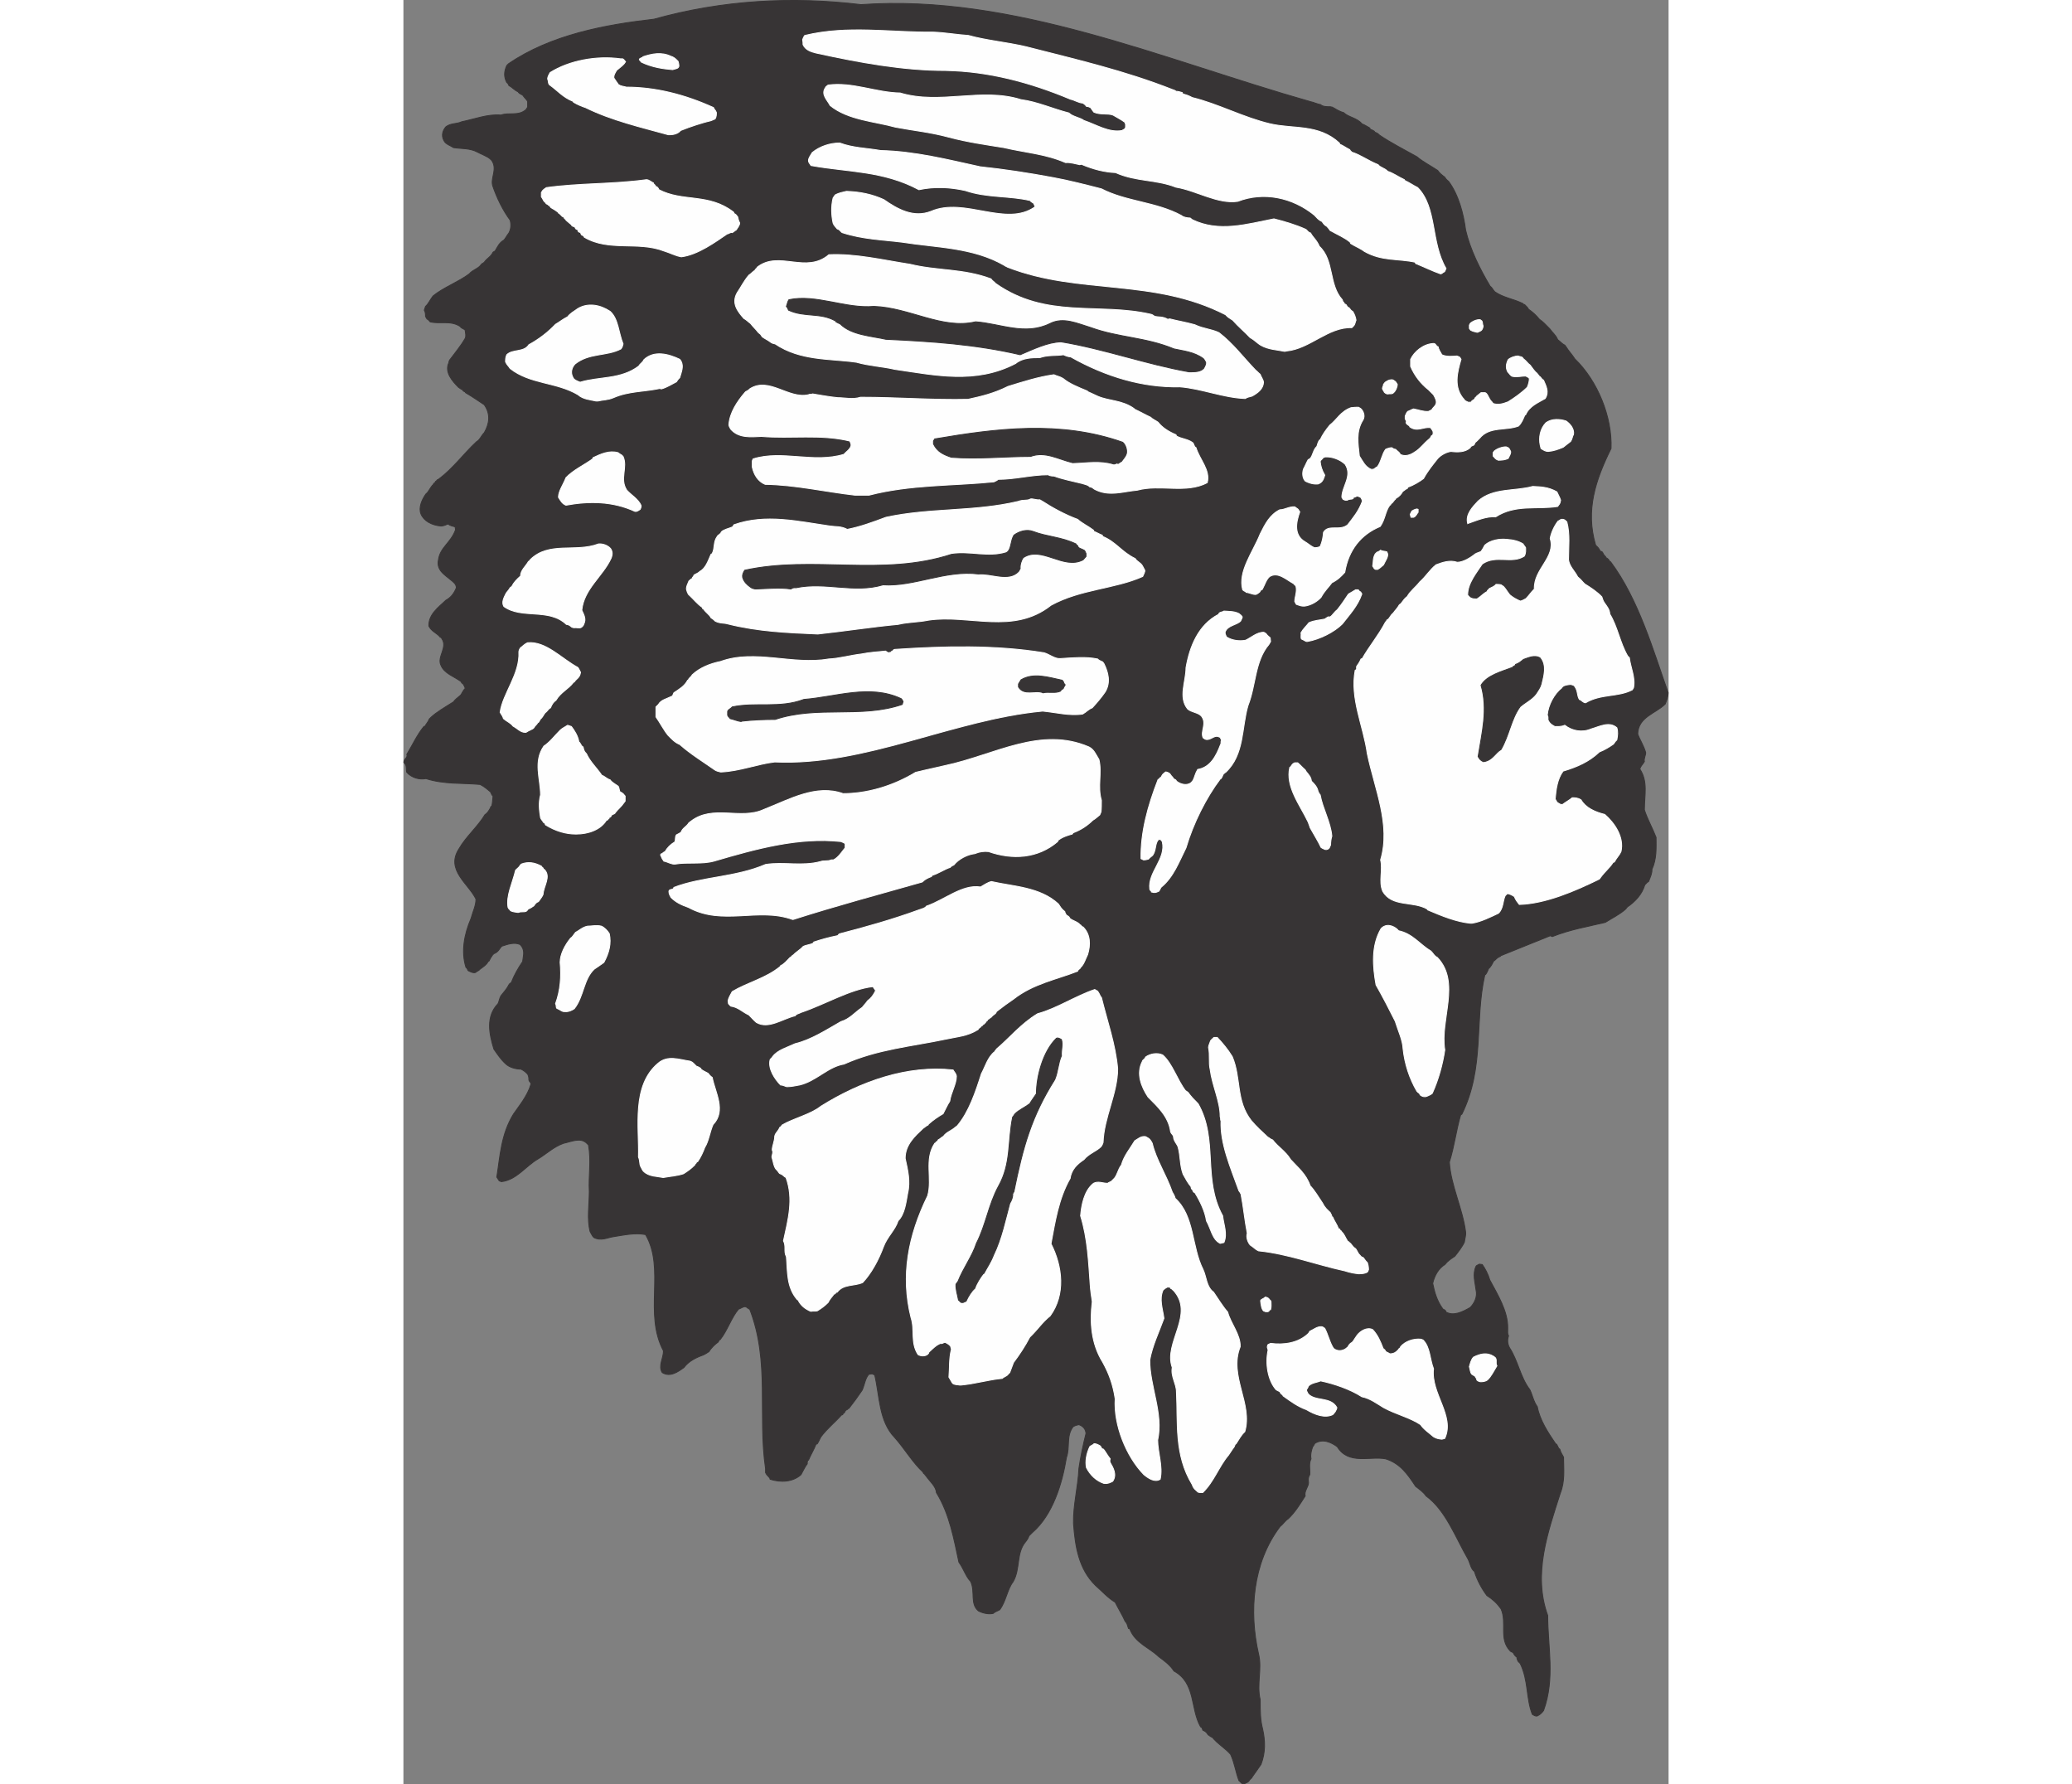 <?xml version="1.0" encoding="UTF-8"?>
<!DOCTYPE svg PUBLIC "-//W3C//DTD SVG 1.1//EN" "http://www.w3.org/Graphics/SVG/1.1/DTD/svg11.dtd">
<!-- Creator: CorelDRAW -->
<svg xmlns="http://www.w3.org/2000/svg" xml:space="preserve" width="7.848in" height="6.757in" version="1.1" style="shape-rendering:geometricPrecision; text-rendering:geometricPrecision; image-rendering:optimizeQuality; fill-rule:evenodd; clip-rule:evenodd"
viewBox="0 0 7847.73 11065.81"
 xmlns:xlink="http://www.w3.org/1999/xlink"
 xmlns:xodm="http://www.corel.com/coreldraw/odm/2003">
 <rect x="0" y="0" width="7847.73" height="11065.81" fill="#808080" stroke="none"/>
 <defs>
  <style type="text/css">
   <![CDATA[
    .str1 {stroke:#FEFEFE;stroke-width:5.58;stroke-miterlimit:2.613}
    .str0 {stroke:#373435;stroke-width:5.58;stroke-miterlimit:2.613}
    .fil1 {fill:#FEFEFE}
    .fil0 {fill:#373435}
   ]]>
  </style>
 </defs>
 <g id="Layer_x0020_1">
  <g id="_2008732186720">
   <path class="fil0 str0" d="M5208.49 11063.02c-10.34,-2.58 -15.5,-12.92 -25.85,-20.68 -20.68,-54.28 -25.84,-105.98 -51.69,-162.84 -33.6,-38.77 -77.54,-62.04 -113.73,-105.98 -10.35,-2.59 -12.92,-7.75 -25.85,-15.5 -5.17,-7.76 -12.92,-20.68 -28.44,-25.85 -7.75,0 -5.17,-20.68 -18.09,-23.26 -64.62,-113.73 -28.44,-271.4 -165.43,-346.36 -20.68,-33.61 -56.86,-62.04 -93.05,-87.89 -62.04,-59.45 -147.33,-85.29 -180.93,-173.18l-7.76 -2.59c-5.17,-12.92 -5.17,-23.26 -15.5,-38.77l-5.17 -5.17c-15.51,-36.19 -41.35,-77.54 -62.04,-118.9 -43.94,-25.85 -80.13,-67.2 -121.48,-103.39 -105.98,-103.39 -126.65,-245.55 -136.99,-385.13 -2.59,-113.73 28.43,-227.46 33.6,-341.18 10.34,-72.37 25.84,-144.75 43.94,-217.12 -2.59,-25.85 -15.51,-43.94 -43.94,-54.28 -7.76,2.59 -20.68,2.59 -36.19,12.92 -43.94,56.86 -18.1,126.65 -41.36,191.27 -25.84,160.26 -85.28,356.7 -211.94,465.26l-20.68 20.68c-2.58,10.34 -10.34,23.26 -20.68,36.18 -59.45,69.79 -31.01,168.01 -77.54,248.14 -36.19,46.53 -43.94,121.49 -82.71,173.18 -12.92,7.76 -31.01,12.92 -41.36,23.26 -28.43,5.17 -59.44,0 -90.46,-15.5 -54.28,-43.95 -18.09,-121.49 -49.11,-183.52 -28.43,-28.43 -43.94,-80.13 -72.37,-118.89 -31.02,-142.16 -56.86,-297.25 -139.58,-431.66 -2.59,-38.77 -41.36,-69.79 -64.62,-103.39l-5.17 -5.17c0,-7.75 -10.34,-5.17 -12.92,-18.09 -64.62,-59.45 -113.73,-144.75 -175.76,-214.54 -98.22,-100.8 -93.05,-255.89 -124.07,-387.72l-15.51 -7.75 -20.68 2.59c-23.26,25.85 -25.85,62.03 -41.36,98.22 -25.85,38.77 -54.28,77.55 -82.71,113.74 -7.75,0 -5.17,7.75 -18.09,10.34l-7.75 10.34c0,10.34 -10.35,5.17 -12.92,18.09l-7.76 2.59c-38.77,43.94 -87.88,82.71 -126.65,134.41 -7.75,12.92 -12.92,28.43 -23.26,43.94l-7.75 2.58c-12.92,33.61 -31.01,62.04 -46.53,98.22 -7.75,0 -7.75,15.51 -7.75,23.26 -12.92,15.51 -25.85,43.94 -38.77,67.2 -51.7,46.53 -126.65,49.11 -191.28,28.44 -2.58,-15.51 -18.09,-18.1 -28.43,-41.36l0 -23.26c-49.11,-338.6 28.43,-664.28 -98.22,-989.96 -10.34,-2.59 -12.92,-10.35 -25.85,-15.51 -12.92,-2.59 -28.43,10.34 -43.94,15.51 -43.94,51.69 -69.79,134.4 -113.73,188.68 -7.75,0 -7.75,10.34 -12.92,15.51 -18.09,12.92 -41.35,33.6 -56.86,59.45 -10.34,5.17 -18.09,12.92 -36.19,20.68 -43.94,15.51 -90.46,38.77 -118.9,77.54 -36.19,25.85 -85.29,62.04 -134.4,31.02 -25.85,-41.36 7.75,-87.89 7.75,-134.41 -124.07,-232.63 12.92,-509.2 -111.14,-721.15 -64.62,-12.92 -131.83,2.59 -199.03,12.92 -36.19,5.17 -77.54,28.44 -121.49,5.17 -7.75,-5.17 -15.5,-23.26 -23.26,-36.19 -20.68,-80.13 -5.17,-165.43 -5.17,-248.14 -5.17,-103.39 12.92,-191.27 -5.17,-289.49l-10.34 -10.34c-38.77,-38.77 -95.64,-10.34 -144.74,0 -64.62,23.26 -103.4,64.62 -160.26,98.22 -74.95,43.94 -131.82,129.23 -224.87,139.57l-12.92 -5.17c-5.17,-5.17 -7.76,-12.92 -15.51,-23.26 20.68,-129.24 25.85,-263.64 103.39,-390.3 33.6,-49.11 87.89,-113.74 108.56,-186.1 0,-12.92 -10.34,-12.92 -12.92,-25.85 0,-7.76 0,-23.26 -7.75,-36.19 -12.92,-12.92 -20.68,-20.68 -41.36,-31.01 -31.01,0 -72.37,-10.35 -95.64,-33.61 -28.43,-25.84 -49.1,-56.86 -72.37,-90.46 -28.44,-93.05 -51.7,-201.61 25.84,-281.74 7.76,-15.5 7.76,-31.01 18.1,-49.1 18.09,-23.26 36.19,-41.36 51.69,-72.37l12.92 -10.34c15.51,-41.36 41.36,-87.89 69.79,-129.24 2.59,-28.44 15.51,-62.04 -5.17,-93.04l-10.34 -12.92c-36.19,-15.51 -74.96,-2.59 -113.74,10.34 -15.5,15.51 -20.68,36.18 -49.1,46.52l-7.76 7.75c-7.75,10.35 -15.5,23.26 -23.26,38.77l-5.17 2.59c-10.34,20.68 -28.44,31.01 -49.11,46.53 -7.75,10.34 -20.68,12.92 -28.44,20.68 -12.92,5.17 -28.43,-2.59 -43.94,-10.34 -5.17,0 -5.17,-15.51 -15.5,-20.68 -31.02,-98.22 -10.35,-206.78 31.01,-302.41 12.92,-46.53 31.01,-80.13 31.01,-121.49 -46.53,-95.64 -188.69,-180.93 -105.98,-310.17 43.95,-77.55 116.31,-136.99 162.84,-214.54l5.17 -2.59 10.34 -10.34c5.17,-7.75 15.51,-20.68 20.68,-36.19l5.17 -2.58c5.17,-20.68 5.17,-41.36 7.75,-62.04 -7.75,-5.17 -10.34,-15.51 -15.51,-25.85 -18.09,-15.5 -38.77,-33.6 -64.62,-46.53 -113.73,-10.34 -222.29,0 -336.02,-36.19 -41.36,7.76 -87.89,-5.17 -118.9,-38.77 -5.17,-15.51 0,-31.02 -7.75,-49.11l-10.34 -12.92c0,-5.17 2.58,-15.51 10.34,-23.26 5.17,-5.17 12.92,-15.51 7.75,-25.85 36.19,-59.45 62.04,-118.89 105.98,-173.18l7.75 -2.59c5.17,-12.92 18.1,-23.26 25.85,-43.94l10.34 -10.34c36.19,-33.6 90.46,-64.62 139.58,-95.64 10.34,-15.5 25.85,-25.84 43.94,-41.35 7.76,-7.76 15.51,-31.01 28.44,-41.36 0,-7.75 -5.17,-15.5 -10.34,-25.84 -2.59,-5.17 -10.34,-5.17 -15.51,-18.1 -41.35,-31.01 -103.39,-49.11 -124.07,-100.8 -25.85,-51.7 43.94,-111.15 5.17,-165.43 0,-7.75 -10.34,-5.17 -15.5,-15.51 -20.68,-20.68 -49.11,-31.01 -64.62,-62.03 -2.58,-72.37 59.45,-116.31 105.98,-160.26 28.44,-15.5 49.11,-38.77 64.62,-77.54 0,-5.17 -2.59,-15.5 -7.76,-23.26 -36.19,-43.94 -121.48,-72.37 -103.39,-149.92 10.34,-77.54 77.55,-105.98 105.98,-186.1l-2.59 -18.09c-12.92,-5.17 -28.43,-5.17 -43.94,-18.1 -12.92,5.17 -28.43,12.92 -43.94,12.92 -56.86,-5.17 -105.98,-31.01 -124.07,-74.95 -15.51,-38.77 5.17,-87.89 31.01,-124.07 18.09,-12.92 25.85,-41.35 46.53,-59.45 0,-10.34 10.34,-5.17 12.92,-18.09 7.75,0 5.17,-10.34 18.09,-12.92 90.46,-67.2 155.09,-157.67 235.21,-232.63 23.26,-12.92 28.44,-36.19 49.11,-56.86 31.01,-54.28 41.35,-113.73 0,-173.18 -31.02,-20.68 -72.37,-49.11 -116.31,-74.96 0,-7.75 -15.51,-5.17 -18.1,-18.09 -10.34,-2.59 -12.92,-7.76 -25.84,-15.51 -36.19,-36.19 -87.89,-93.05 -59.45,-152.5 0,-5.17 2.58,-15.5 10.34,-23.26 28.43,-38.77 62.03,-77.54 90.46,-126.65 7.75,-15.51 2.59,-31.01 0,-51.7 -5.17,-7.75 -23.26,-10.34 -31.01,-23.26 -59.45,-38.77 -124.07,-12.92 -186.1,-28.44 -5.17,-5.17 -7.76,-10.34 -15.51,-15.51 -5.17,0 -7.75,-10.34 -12.92,-18.09 0,-10.34 0,-25.85 -7.75,-38.77l7.75 -23.26c18.1,-15.5 28.44,-41.35 46.53,-64.62 67.2,-54.28 155.09,-85.3 224.88,-137 20.68,-25.84 56.86,-31.01 74.95,-59.44 0,-2.59 10.34,-5.17 18.1,-12.92 15.5,-23.26 41.35,-33.6 54.28,-62.04l12.92 -7.75c15.51,-25.85 25.85,-51.7 54.28,-67.2 10.34,-10.35 18.1,-28.44 31.02,-43.95 12.92,-23.26 15.5,-51.69 7.75,-80.13 -43.94,-59.45 -82.71,-136.99 -108.56,-214.53 -12.92,-49.11 31.02,-100.81 -5.17,-155.09l-7.76 -7.75c-18.09,-18.1 -56.86,-31.02 -80.13,-43.95 -46.53,-25.84 -100.8,-20.68 -149.92,-28.43 -18.09,-12.92 -49.11,-20.68 -59.45,-43.94 -18.09,-33.6 -5.17,-64.62 12.92,-85.3 31.02,-23.26 64.62,-15.51 98.22,-31.01 77.54,-15.51 162.84,-49.11 242.97,-41.36 49.11,-18.09 108.56,7.76 155.09,-33.6l10.34 -15.51c0,-10.34 0,-20.68 0,-36.18 -7.76,-12.92 -20.68,-23.26 -31.02,-38.77 -7.75,-5.17 -20.68,-7.75 -28.43,-20.68 -23.26,-10.34 -33.6,-25.85 -56.86,-38.77 -2.59,-5.17 -5.17,-15.51 -12.92,-18.09 -18.1,-33.61 -18.1,-67.21 0,-105.98l10.34 -10.34c263.64,-180.94 604.83,-242.97 902.08,-276.58 426.49,-118.89 858.15,-142.16 1284.63,-90.46 946.02,-67.2 1863.61,338.6 2788.95,602.25 18.1,2.59 41.36,15.51 62.04,18.1 12.92,12.92 38.77,12.92 59.45,12.92l12.92 2.58c18.09,10.35 46.53,28.44 69.79,33.61 28.43,28.43 85.29,33.6 113.73,69.78 20.68,7.76 33.6,18.1 49.11,25.85l2.58 7.76c5.17,2.58 15.51,5.17 25.85,12.92l2.59 5.17c5.17,2.59 15.51,5.17 23.26,12.92l5.17 5.17c72.37,49.1 149.92,87.88 232.63,134.4 36.19,31.01 82.71,54.28 129.24,85.3 10.35,15.5 25.85,28.43 43.95,41.35 5.17,10.34 12.92,18.09 23.26,25.85 62.03,82.71 93.05,201.61 105.97,302.42 28.44,121.48 87.89,240.38 152.5,348.94 12.92,7.75 15.51,20.68 28.44,33.6 51.69,36.19 113.73,43.94 173.18,72.37 0,5.17 10.34,5.17 15.51,10.34 5.17,7.75 15.5,12.92 20.68,25.85 23.26,15.5 46.53,36.19 67.2,62.03 23.26,15.51 38.77,33.6 64.62,59.45 15.5,23.26 36.19,36.19 49.1,67.2 15.51,10.35 25.85,25.85 43.95,33.61l7.75 10.34c15.51,25.84 36.19,46.53 54.28,74.95 142.16,136.99 232.63,361.87 224.88,555.72 -95.64,193.86 -160.25,382.55 -95.64,599.67 10.34,10.34 18.1,15.51 28.44,36.19 2.58,2.59 12.92,2.59 15.5,10.34 10.34,23.26 18.1,20.68 20.68,31.01 10.34,5.17 15.5,10.34 23.26,23.26l5.17 2.59c173.18,232.63 263.64,547.97 356.69,811.61 0,23.26 -7.75,43.94 -18.09,69.79 -59.45,59.45 -168.01,80.13 -170.59,186.1 12.92,36.19 36.19,69.79 49.11,113.73 2.58,15.51 -12.92,38.77 -7.76,56.86 -7.75,15.51 -20.68,23.26 -28.43,46.53 51.69,77.55 28.43,162.84 28.43,253.31 18.1,56.86 51.7,116.31 72.37,170.59 0,64.62 5.17,131.83 -25.85,199.03 2.59,20.68 -10.34,49.11 -20.68,74.95 -7.75,2.59 -15.51,12.92 -23.26,20.68 -18.1,59.45 -59.45,103.39 -108.56,136.99l-10.34 12.92c-33.6,31.01 -85.3,56.86 -126.65,82.71 -108.56,25.84 -217.12,43.94 -328.27,87.88l-12.92 -5.17c-103.39,41.35 -204.19,82.71 -307.58,124.06 0,5.17 -7.75,5.17 -15.51,10.34 -15.5,10.34 -15.5,15.51 -28.43,23.26 -7.76,15.51 -15.51,33.6 -31.02,46.53 -5.17,12.92 -7.75,20.68 -18.09,36.19l-5.17 2.59c-64.62,286.91 0,573.81 -142.16,863.31l-7.76 5.17c-28.43,98.22 -38.77,193.85 -69.79,292.08 7.76,142.16 82.71,289.49 100.8,434.24 2.59,18.09 -5.17,41.35 -7.75,62.03 -12.92,28.44 -38.77,62.04 -59.45,87.89 -23.26,15.5 -43.94,28.43 -62.03,51.69 -38.77,23.26 -64.62,69.79 -74.96,116.31 10.34,51.7 25.85,108.56 62.04,157.67 2.59,5.17 18.09,5.17 20.68,20.68 46.53,25.85 100.8,0 149.92,-28.44 25.85,-25.84 46.53,-67.2 36.19,-108.56 -5.17,-46.53 -23.26,-98.22 0,-147.34 0,-2.58 10.34,-7.75 20.68,-12.92l18.1 2.59c18.09,25.85 36.19,59.45 46.53,95.64 46.53,87.88 113.73,193.85 111.14,299.83 0,23.26 -2.59,33.6 5.17,46.53 -7.76,23.26 -7.76,46.53 5.17,72.37 54.28,82.71 67.2,183.52 126.65,261.06 15.51,31.01 23.26,74.95 46.53,105.97 15.51,82.71 64.62,157.67 113.74,230.05 12.92,2.58 12.92,28.43 25.84,33.6 5.17,18.09 12.92,31.01 23.26,49.11 0,74.95 10.34,147.33 -20.68,224.87 -77.54,242.97 -170.59,501.44 -77.54,757.34 0,193.85 46.53,390.3 -25.85,589.33 -7.75,10.34 -18.1,23.26 -38.77,33.6 -10.34,2.58 -18.09,-2.59 -31.01,-10.35 -38.77,-98.22 -23.26,-209.37 -74.96,-315.33l-12.92 -12.92c-2.59,-5.17 -7.76,-15.51 -7.76,-25.85 -7.75,-5.17 -12.92,-10.34 -20.68,-23.26 0,-7.75 -18.1,-10.34 -20.68,-15.51 -72.37,-74.95 -18.1,-173.18 -56.86,-261.06 -25.85,-36.19 -51.7,-59.45 -87.89,-82.71 -31.01,-41.36 -59.45,-93.05 -77.54,-149.92 -20.68,-12.92 -25.85,-49.11 -38.77,-74.96 -77.54,-134.4 -139.58,-305 -261.06,-392.88 -15.51,-23.26 -41.36,-41.36 -64.62,-59.45 -49.11,-74.96 -95.64,-142.16 -186.1,-170.59 -98.22,-18.1 -230.04,38.77 -299.83,-74.96 -38.77,-28.43 -90.46,-51.69 -139.58,-20.68 -2.59,5.17 -7.75,15.51 -12.92,20.68 -7.75,20.68 -15.51,49.11 -10.34,74.96 -15.51,31.01 -5.17,64.62 -7.75,98.22 -10.35,15.51 -10.35,31.02 -7.76,49.11 0,25.85 -28.43,54.28 -20.68,82.71 -31.01,49.11 -62.04,100.8 -105.98,142.16 -20.68,12.92 -28.43,31.01 -49.11,46.53 -173.18,227.46 -193.85,529.87 -134.4,790.94 23.26,93.05 -12.92,188.68 10.34,284.32 0,72.37 0,124.07 15.51,183.52 15.5,72.37 18.09,142.16 -10.34,217.12 -18.1,25.85 -33.6,49.11 -54.28,77.54 -5.17,12.92 -12.92,10.34 -20.68,25.85 -2.59,5.17 -18.09,12.92 -31.01,18.09l-5.17 0z"/>
   <path class="fil1 str1" d="M4942.26 9256.27l-12.92 -2.59c-12.92,-12.92 -28.43,-20.68 -36.19,-46.53 -113.73,-186.1 -87.88,-385.13 -98.22,-576.41 0,-49.1 -36.19,-95.63 -25.85,-149.92 -56.86,-155.08 144.74,-330.85 5.17,-480.76l-5.17 -2.59c0,-7.75 -12.92,-2.59 -12.92,-15.51l-18.09 0 -12.92 7.76 -12.92 10.34c-25.85,56.86 -2.59,116.31 5.17,175.76 -31.01,85.29 -72.37,170.59 -87.88,258.47 0,165.43 85.3,330.85 49.11,496.28 0,77.54 33.6,162.84 15.5,242.97 -33.6,20.68 -72.37,-5.17 -100.8,-28.44 -111.14,-113.73 -188.69,-310.17 -178.35,-470.42 -12.92,-87.89 -38.77,-157.67 -77.54,-227.46 -72.37,-116.31 -80.13,-250.72 -64.62,-374.79 -5.17,-33.6 -10.34,-67.2 -12.92,-105.97 -10.34,-139.58 -15.51,-284.33 -59.45,-426.49 5.17,-62.03 20.68,-155.08 80.13,-201.61 28.43,-15.51 56.86,0 87.88,0 5.17,-5.17 15.51,-7.76 23.26,-12.92l10.35 -10.34c25.84,-20.68 28.43,-62.04 51.69,-90.47 15.51,-56.86 51.7,-98.22 82.71,-149.92 18.09,-10.34 38.77,-31.01 67.2,-25.84l18.1 10.34c7.75,5.17 15.5,15.5 23.26,31.01 23.26,100.8 87.88,196.44 124.07,302.42 5.17,7.75 15.51,25.85 18.09,38.77 121.49,111.14 100.81,299.83 173.19,441.99 20.68,43.94 20.68,108.56 64.62,139.58 28.44,41.35 54.28,85.29 87.88,124.07 18.1,69.79 80.13,139.58 77.55,214.53 -72.37,180.94 80.13,354.12 28.43,527.29 -20.68,18.1 -36.19,46.53 -54.28,74.96 -7.75,0 -7.75,15.5 -12.92,20.68 -10.34,12.92 -20.68,31.01 -33.6,49.11 -59.45,69.79 -90.46,165.42 -160.25,232.63l-15.51 0z"/>
   <path class="fil1 str1" d="M4345.18 9199.41c-46.53,-15.51 -85.29,-51.7 -108.56,-98.22 -7.76,-38.77 0,-85.3 20.68,-129.24 2.59,-5.17 20.68,-10.34 25.85,-18.09 10.34,-2.59 25.84,5.17 38.77,12.92 5.17,2.58 5.17,18.09 20.68,20.68 12.92,15.5 25.84,41.35 41.35,59.45l-2.59 12.92 2.59 10.34c18.1,31.01 43.94,74.95 15.51,116.31 -15.51,7.75 -31.02,15.5 -49.11,12.92l-5.17 0z"/>
   <path class="fil1 str1" d="M6441.42 8925.42c-15.5,-2.59 -31.01,-2.59 -51.69,-15.5 -23.26,-20.68 -62.04,-46.53 -80.13,-74.96 -64.62,-43.94 -155.09,-64.62 -230.05,-105.98 -38.77,-23.26 -82.71,-56.86 -134.4,-67.2 -72.37,-46.53 -170.59,-80.13 -255.89,-98.22 -23.26,10.34 -51.7,10.34 -74.96,31.02 -2.59,5.17 -5.17,15.5 -12.92,23.26 0,7.75 5.17,15.5 10.34,25.84 43.95,49.11 139.58,15.51 178.35,85.3 0,7.75 -5.17,15.51 -10.34,25.85l-10.34 12.92 -5.17 5.17c-49.1,23.26 -111.14,0 -162.84,-31.01 -51.69,-18.1 -98.22,-51.7 -144.74,-85.3 -2.59,-10.34 -15.51,-10.34 -18.1,-23.26 -2.58,-5.17 -15.5,-7.75 -25.84,-15.5 -51.7,-59.45 -67.21,-162.84 -49.11,-245.55l-5.17 -18.1 2.59 -12.92c0,-2.58 7.75,-5.17 18.09,-10.34 80.13,10.34 170.6,0 235.21,-62.03l7.76 -12.92c23.26,-10.34 46.53,-31.02 74.95,-28.44 2.59,0 7.75,2.59 18.1,10.34 18.09,33.6 28.43,77.55 46.53,111.15l7.75 12.92c20.68,18.09 51.69,18.09 74.95,2.58l12.92 -10.34c5.17,-7.75 10.35,-20.68 25.85,-28.43l7.76 -7.76c7.75,-12.92 15.5,-23.26 25.84,-38.77 18.1,-23.26 59.45,-51.7 95.64,-33.6 31.01,33.6 46.53,69.79 64.62,116.31 2.59,5.17 10.35,5.17 15.51,18.09 2.59,5.17 15.51,7.75 25.85,15.51 7.75,0 23.26,0 36.19,-10.34 7.75,-2.59 7.75,-7.76 18.09,-15.51 0,-7.75 10.34,-5.17 12.92,-18.1 28.44,-33.6 80.13,-51.69 126.65,-46.53l12.92 5.17c43.94,43.94 41.36,118.9 64.62,178.35 -18.1,152.5 134.4,292.08 69.79,431.66l-18.1 5.17z"/>
   <path class="fil1 str1" d="M3450.86 8589.4c-12.92,-2.59 -28.43,0 -43.94,-10.34 -7.75,-10.34 -12.92,-23.26 -23.26,-38.77 5.17,-54.28 0,-113.73 15.51,-173.18l-5.17 -18.09c-5.17,-7.76 -15.51,-15.51 -31.01,-23.26 -10.34,-5.17 -18.1,10.34 -31.02,5.17 -28.43,10.34 -49.1,33.6 -72.37,54.28l-2.59 7.75 -7.75 7.75c-15.51,10.34 -38.77,10.34 -56.87,0 -49.1,-74.95 -18.09,-152.5 -43.94,-230.04 -64.62,-258.48 -18.09,-506.61 103.39,-754.75 31.02,-105.98 -23.26,-224.88 43.95,-325.68 7.75,0 5.17,-10.34 18.09,-12.92l2.59 -7.75c10.34,-5.17 20.68,-15.51 33.6,-23.26 18.09,-25.85 49.11,-33.6 74.95,-56.86l10.35 -7.76c72.37,-85.29 113.73,-209.37 149.92,-323.09 23.26,-41.35 38.77,-103.39 82.71,-136.99l2.58 -5.17 5.17 -5.17 2.59 -5.17c85.29,-72.37 152.5,-157.67 255.89,-219.7 116.31,-31.01 237.79,-111.14 354.1,-149.92l18.1 10.34c12.92,18.1 15.5,33.6 23.26,38.77 36.19,147.33 87.88,292.08 100.8,441.99 0,152.5 -85.3,302.42 -90.46,457.5 -2.59,7.76 -5.17,15.51 -12.92,25.85 -28.44,28.44 -77.54,43.94 -105.98,80.13 -38.77,25.85 -77.54,59.45 -85.3,116.31 -72.37,126.65 -93.04,268.82 -118.89,405.81 72.36,142.16 90.46,315.34 -5.17,447.17 -49.11,38.77 -77.54,85.3 -126.65,131.83 -28.44,54.28 -62.04,105.97 -100.8,157.67 -7.76,20.68 -15.51,41.35 -23.26,62.04l-10.35 10.34c-5.17,10.34 -25.84,15.5 -36.18,25.85 -85.3,7.75 -168.01,33.6 -255.89,41.35l-7.76 0z"/>
   <path class="fil1 str1" d="M6681.81 8568.73c-5.17,0 -15.51,-2.59 -23.26,-10.34 0,-10.34 -7.76,-15.51 -12.92,-25.85 -2.59,0 -10.35,-5.17 -18.1,-10.34 -10.34,-10.34 -10.34,-31.02 -15.5,-46.53 5.17,-18.1 10.34,-43.94 25.84,-59.45 41.36,-20.68 82.71,-31.01 124.07,-5.17l10.34 7.76c12.92,15.5 0,31.01 10.34,51.69 -20.68,33.6 -36.19,67.2 -59.45,87.89 -10.34,7.75 -25.85,10.34 -38.77,10.34l-2.58 0z"/>
   <path class="fil1 str1" d="M5348.06 8134.48l-12.92 -5.17c-12.92,-12.92 -15.5,-41.36 -18.09,-62.04 0,-10.34 20.68,-12.92 28.43,-23.26 5.17,0 15.51,2.59 23.26,10.34 0,7.75 10.34,5.17 12.92,18.09 0,15.51 2.59,31.02 -2.59,49.11 -10.34,0 -5.17,10.34 -18.09,12.92l-12.92 0z"/>
   <path class="fil1 str1" d="M2525.52 8131.9c-33.6,-15.5 -59.45,-33.6 -77.55,-69.79l-5.17 -2.58c-67.2,-77.55 -59.45,-175.76 -67.2,-266.24 -18.1,-31.01 0,-64.62 -18.1,-98.22 28.44,-131.83 64.62,-258.48 15.51,-392.88 -12.92,-5.17 -18.1,-18.1 -36.19,-23.26 -7.75,-2.59 -12.92,-18.1 -25.85,-28.44 -15.5,-20.68 -15.5,-43.94 -23.26,-67.2 -7.75,-15.51 10.34,-31.01 0,-51.7 0,-25.84 15.51,-54.28 15.51,-85.29 5.17,-23.26 20.68,-28.44 31.01,-54.28 5.17,-2.58 7.76,-5.17 15.51,-15.5 69.79,-41.36 175.76,-64.62 240.38,-116.31 248.14,-155.09 537.63,-255.89 819.37,-224.88 5.17,10.34 18.09,20.68 20.68,38.77 0,49.11 -33.6,100.8 -41.35,155.08 -15.51,23.26 -25.85,49.11 -41.36,77.55 -31.01,18.09 -62.04,38.77 -90.46,64.62l-2.59 5.17c-12.92,5.17 -18.09,12.92 -31.01,20.68 -49.11,46.53 -111.15,100.8 -111.15,186.1 15.51,69.79 33.6,142.16 15.51,217.12 -10.34,56.86 -18.09,129.24 -59.45,170.6 -18.09,56.86 -67.2,98.22 -90.46,160.25 -28.44,77.54 -74.96,165.43 -129.24,222.29 -49.11,23.26 -118.9,7.75 -157.67,59.45 -10.35,0 -7.76,10.34 -20.68,12.92l-7.75 10.35c-7.75,10.34 -18.09,20.68 -28.44,41.35 -20.68,20.68 -41.35,36.19 -67.2,51.7 -10.34,2.58 -23.26,0 -38.77,2.58l-2.59 0z"/>
   <path class="fil0 str0" d="M3461.2 8077.62c-7.75,-2.59 -7.75,-7.75 -18.09,-15.51 -5.17,-31.01 -18.1,-64.62 -15.51,-98.22l12.92 -18.1c31.01,-80.13 87.89,-155.08 113.73,-235.21 59.45,-116.31 74.96,-240.39 137,-354.12 80.13,-142.16 56.86,-281.74 87.88,-429.07 5.17,-2.59 7.75,-12.92 15.51,-20.68 23.26,-23.26 59.45,-38.77 90.46,-62.04 10.34,-18.09 25.85,-38.77 41.35,-62.04 0,-108.56 41.36,-263.64 124.07,-343.77 10.33,-5.17 20.67,2.59 31.01,7.75 10.34,31.02 -2.59,64.62 0,100.81 -20.68,46.53 -20.68,98.22 -41.35,147.33 -144.75,230.04 -196.45,416.14 -253.31,695.3l-7.75 12.92c2.59,18.1 -7.75,43.94 -18.09,59.45 -28.44,103.39 -51.7,219.7 -100.81,320.51 -18.09,46.53 -38.77,74.96 -59.45,113.74l-5.17 2.58c-18.1,23.26 -41.36,59.45 -51.7,90.47 -20.68,18.09 -38.77,46.53 -54.28,80.13 -2.59,0 -7.75,2.58 -18.1,7.75l-10.34 0z"/>
   <path class="fil1 str1" d="M5924.47 7899.27c-25.85,-2.58 -54.28,-7.75 -85.3,-18.09 -178.35,-38.77 -354.12,-105.98 -535.05,-124.07 -18.09,-7.76 -31.01,-23.26 -51.7,-36.19 -15.5,-18.1 -25.84,-49.11 -18.09,-72.37 -15.51,-77.54 -23.26,-162.84 -38.77,-242.97 -2.58,-2.59 -5.17,-12.92 -12.92,-20.68 -51.69,-144.75 -116.31,-289.5 -111.14,-434.24 -5.17,-7.75 0,-15.51 -5.17,-25.85 0,-95.64 -49.1,-191.27 -62.03,-292.08 -10.34,-43.94 0,-90.46 -10.34,-136.99 0,-10.34 7.75,-25.85 12.92,-41.35 5.17,-7.76 12.92,-12.92 20.68,-20.68l20.68 0c33.6,36.19 64.62,72.37 93.05,118.9 56.86,134.41 20.68,273.99 118.9,398.05 31.01,36.19 62.03,64.62 100.8,100.8 7.75,2.59 15.51,12.92 31.01,18.1 33.61,43.94 80.13,69.79 111.15,121.48 43.94,49.11 95.64,87.89 121.48,162.84 25.85,25.85 51.7,69.79 77.55,108.56 15.5,31.01 31.01,41.35 46.53,56.86 2.59,7.75 10.34,15.51 10.34,25.85l5.17 2.59c10.35,25.84 25.85,43.94 36.19,72.37l7.76 2.59c0,10.34 7.75,5.17 12.92,18.1 15.51,12.92 20.68,33.6 36.19,56.86l5.17 2.59 5.17 5.17c15.5,10.34 18.09,25.85 36.18,36.19 10.35,7.75 15.51,31.01 28.44,41.35 5.17,5.17 7.75,12.92 20.68,15.51 7.75,7.75 15.51,23.26 25.85,31.01 5.17,12.92 7.75,28.44 7.75,43.95l-5.17 12.92c-10.34,10.34 -33.6,12.92 -51.7,12.92l-5.17 0z"/>
   <path class="fil1 str1" d="M5066.32 7710.59c-49.1,-23.26 -56.86,-90.47 -85.29,-139.58 -7.76,-56.86 -38.77,-121.49 -72.37,-175.76 -12.92,0 -10.34,-20.68 -20.68,-23.26l-2.59 -12.92c-18.09,-20.68 -33.6,-49.11 -49.11,-77.54 -20.68,-56.87 -15.5,-111.15 -31.01,-168.01 -5.17,-18.1 -28.44,-38.77 -28.44,-64.62 -2.59,-12.92 -12.92,-15.51 -18.09,-31.02 -12.92,-93.05 -77.55,-152.5 -139.58,-214.53 -41.36,-62.04 -74.96,-144.75 -36.19,-219.7 2.59,-12.92 15.51,-12.92 20.68,-28.44 28.44,-20.68 72.37,-28.44 105.98,-12.92 59.45,51.7 90.46,155.09 142.16,222.29l5.17 2.59 10.35 7.75c18.09,25.85 36.18,43.94 62.03,69.79 126.65,222.29 25.85,465.26 152.5,695.3 5.17,51.7 31.01,111.15 7.75,165.43l-23.26 5.17z"/>
   <path class="fil1 str1" d="M1610.51 7302.19c-36.18,-7.76 -85.29,-5.17 -118.89,-36.19 -7.76,-5.17 -12.92,-20.68 -20.68,-33.6 -7.75,-18.1 -2.58,-33.6 -12.92,-56.86 5.17,-186.1 -43.95,-441.99 121.48,-581.57 59.45,-51.7 129.24,-23.26 199.03,-12.92 15.51,5.17 23.26,15.5 38.77,31.01 7.75,2.59 15.5,5.17 25.84,12.92l2.59 5.17c10.34,10.34 25.85,15.5 43.94,25.84 5.17,5.17 12.92,18.1 25.85,25.85 18.1,93.05 87.89,206.78 5.17,292.08 -20.68,46.53 -25.85,100.8 -51.7,142.16 -10.34,28.43 -25.85,62.03 -43.94,87.88l-7.75 2.59c0,10.34 -7.76,7.75 -10.34,18.09 -23.26,23.26 -41.36,36.19 -69.79,54.28 -38.77,12.92 -80.13,15.5 -124.07,23.26l-2.59 0z"/>
   <path class="fil1 str1" d="M6332.86 6800.75c-7.76,0 -15.51,-2.59 -25.85,-10.34l-5.17 -10.34 -7.75 -5.17 -7.76 -7.75c-46.53,-80.13 -74.95,-168.01 -85.29,-261.06 -2.59,-56.86 -31.02,-113.73 -49.11,-173.18 -36.19,-72.37 -77.54,-152.5 -118.9,-224.88 -20.68,-113.73 -31.01,-242.96 31.02,-348.94 7.75,-7.75 12.92,-12.92 28.43,-18.09 25.85,-7.75 62.04,7.75 80.13,31.01 87.89,18.1 131.83,85.3 201.61,126.65 12.92,12.92 20.68,31.02 38.77,38.77 147.33,155.09 15.5,385.13 46.53,573.82 -12.92,87.88 -38.77,183.52 -77.55,268.82l-10.34 7.75c-7.75,2.59 -18.09,10.34 -31.01,12.92l-7.75 0z"/>
   <path class="fil1 str1" d="M2375.6 6738.71c-7.76,-2.59 -23.26,-10.34 -36.19,-10.34 -33.6,-33.6 -80.13,-100.8 -64.62,-157.67 2.59,-5.17 7.76,-5.17 15.51,-18.1 31.01,-41.35 90.46,-56.86 139.58,-80.13 98.22,-23.26 193.85,-85.3 284.33,-136.99 54.28,-15.51 85.29,-56.86 131.82,-87.89 7.76,-10.34 20.68,-23.26 33.6,-41.35 20.68,-15.51 33.6,-31.01 49.11,-62.04 -2.59,-10.34 -10.34,-12.92 -15.51,-25.84 -142.16,15.5 -299.83,111.14 -447.16,160.25 -12.92,7.75 -28.44,7.75 -36.19,20.68 -77.54,18.09 -165.43,85.3 -240.38,41.35 -18.1,-15.5 -25.85,-25.84 -46.53,-46.53 -36.19,-15.5 -67.21,-49.1 -111.15,-54.28 -5.17,-2.59 -7.75,-7.75 -15.5,-15.51l-2.59 -18.09c2.59,-15.51 15.5,-38.77 25.85,-56.86 95.63,-56.86 209.37,-82.71 297.24,-155.09l2.59 -5.17c25.85,-12.92 36.19,-28.44 59.45,-51.7 7.75,0 7.75,-10.34 20.68,-15.51 15.51,-18.09 41.35,-31.01 59.45,-51.68 18.09,-10.34 41.35,-10.34 62.03,-20.68l5.17 -7.76c46.53,-15.5 93.05,-28.43 144.75,-38.77 7.75,0 5.17,-10.35 18.09,-12.92 160.25,-41.36 325.68,-87.89 488.52,-147.34 20.68,-7.75 38.77,-10.34 46.53,-23.26 113.73,-38.77 222.29,-136.99 336.02,-118.89 18.1,-10.35 43.94,-28.44 67.2,-33.61 137,31.02 302.42,33.61 416.14,139.58 10.34,15.51 18.09,31.02 38.77,46.53 0,2.59 2.59,10.35 7.76,18.1 2.58,7.75 18.09,7.75 23.26,23.26 15.5,15.51 49.1,20.68 64.62,41.35 7.75,0 5.17,10.34 18.09,12.92 46.53,46.53 46.53,111.15 28.44,170.59 -12.92,25.84 -23.26,62.03 -43.94,80.13 -2.59,10.34 -15.51,10.34 -18.1,23.26 -131.81,51.69 -276.56,77.54 -398.04,173.18 -31.02,20.68 -69.79,49.11 -105.98,77.54 -2.59,15.51 -20.68,18.1 -31.02,33.6 -7.75,2.59 -10.34,10.34 -23.26,15.51 0,10.34 -10.34,7.75 -12.92,18.09l-10.34 10.35c-7.75,0 -5.17,10.34 -18.09,12.92 0,7.76 -12.92,7.76 -18.1,20.68 -64.62,41.35 -129.23,43.94 -199.02,59.45 -206.79,43.94 -426.49,62.03 -633.27,155.08 -98.22,15.51 -173.18,105.98 -273.98,129.24 -28.44,5.17 -51.7,10.34 -72.37,10.34l-10.34 0z"/>
   <path class="fil1 str1" d="M997.92 6273.46c-15.51,0 -23.26,-10.34 -41.35,-18.09 -12.92,-2.59 -5.17,-18.1 -12.92,-31.02 31.01,-85.29 36.19,-168.01 28.43,-255.89 0,-51.69 31.02,-108.55 64.62,-149.91 12.92,-7.75 18.09,-20.68 31.01,-36.19 20.68,-10.34 43.94,-33.6 74.96,-38.77 25.84,0 54.28,-7.76 85.29,0 18.1,7.75 38.77,28.43 49.11,46.53 12.92,59.45 0,116.31 -33.6,178.34 -18.09,12.92 -36.19,25.85 -59.45,41.36 -67.2,62.04 -64.62,170.59 -124.07,245.55 -10.34,7.75 -36.19,20.68 -56.86,18.09l-5.17 0z"/>
   <path class="fil1 str1" d="M6619.77 5725.49c-85.3,-7.75 -175.76,-43.94 -266.23,-82.71l-2.59 -5.17c-87.88,-51.7 -219.7,-10.34 -276.57,-111.15 -25.85,-62.03 2.58,-129.24 -12.92,-193.85 64.62,-217.12 -36.19,-436.82 -82.71,-659.11 -23.26,-170.6 -108.56,-341.19 -74.96,-516.96l5.17 -2.59c7.75,-5.17 0,-15.5 5.17,-23.26 7.75,-10.34 18.09,-25.84 25.84,-43.94l7.76 -2.59c43.94,-77.54 98.22,-139.58 144.74,-227.46 7.76,0 2.59,-12.92 15.51,-15.51 10.34,-10.34 18.09,-28.43 28.43,-36.19l5.17 -5.17c10.34,-15.51 23.26,-25.85 36.19,-49.11l10.34 -7.75c10.34,-12.92 20.68,-31.02 38.77,-43.94 18.09,-33.61 51.69,-56.87 77.54,-90.47 36.19,-31.01 62.04,-74.95 100.8,-105.98 41.36,-15.5 85.3,-31.01 131.83,-15.5 36.19,0 82.71,-28.44 111.14,-51.7 12.92,-7.75 20.68,-7.75 36.19,-15.5 7.76,-10.35 15.51,-23.26 23.26,-38.77 33.6,-31.01 90.47,-41.36 137,-36.19 38.77,2.59 72.37,10.34 100.8,28.43 2.59,7.76 10.34,12.92 15.51,23.27 0,15.5 2.58,31.01 -7.76,51.69 -77.54,51.7 -175.76,-10.34 -261.06,49.11 -33.6,51.69 -93.05,121.48 -90.47,193.85l12.92 12.92c12.92,10.34 28.44,10.34 43.95,10.34 23.26,-12.92 38.77,-33.6 64.62,-46.53 0,-10.34 7.75,-7.75 12.92,-18.09 15.5,-7.76 31.01,-12.92 41.35,-25.85 10.34,0 20.68,0 31.02,2.59l15.5 10.34c12.92,12.92 25.85,36.19 38.77,51.69 18.09,15.51 36.19,25.85 64.62,38.77 10.34,0 25.85,-10.34 36.19,-15.51 15.51,-15.5 31.02,-38.77 51.7,-59.44 -5.17,-124.07 134.4,-196.45 98.22,-312.76 5.17,-36.18 28.44,-82.71 49.11,-108.56 2.59,0 10.34,-5.17 18.1,-10.34l12.92 0c10.34,2.58 12.92,5.17 23.26,15.5 20.68,77.55 10.35,155.09 10.35,235.21 5.17,41.36 38.77,69.79 56.86,105.98 12.92,10.34 20.68,18.09 33.6,33.6l10.34 10.34c33.6,20.68 77.54,49.11 105.98,80.13 5.17,12.92 5.17,20.68 15.5,36.19 10.35,15.51 33.61,41.36 33.61,69.79 49.1,80.13 62.03,175.76 111.14,261.06l10.34 10.34c7.75,62.03 38.77,124.07 25.85,186.1l-7.75 12.92c-90.47,46.53 -193.86,23.26 -289.5,80.13 -15.5,0 -23.26,-15.51 -38.77,-20.68 -15.51,-25.85 -7.76,-51.7 -28.44,-80.13 -2.59,-7.75 -15.5,-10.34 -25.84,-12.92 -20.68,2.58 -36.19,2.58 -51.7,15.5l-2.59 5.17c-46.53,36.19 -85.3,105.98 -90.46,170.59 7.75,10.34 2.59,20.68 5.17,31.01l7.76 12.92c7.75,10.34 15.51,15.51 33.6,25.85 18.09,0 38.77,2.59 62.04,-7.75 46.53,36.19 108.56,46.53 162.84,23.26 54.28,-15.51 113.73,-49.11 160.25,-7.75 7.75,25.84 5.17,46.53 0,74.95 -7.76,7.75 -12.92,12.92 -20.68,25.85 -25.85,18.09 -54.28,36.19 -87.89,49.11 -62.03,59.44 -136.99,93.05 -224.87,118.89 -36.19,49.11 -43.95,113.74 -49.11,173.18l10.34 18.1c2.59,5.17 15.5,10.34 23.26,15.51l12.92 0c15.5,-12.92 41.35,-25.85 59.45,-41.36 18.09,0 33.6,0 54.28,12.92 28.43,49.11 85.3,74.96 147.33,90.46 59.45,51.7 121.49,139.58 100.81,230.04 -10.35,23.26 -25.85,36.19 -41.36,64.62l-7.75 2.59c-20.68,33.6 -51.7,56.86 -77.55,93.05l-7.75 10.34c-152.5,74.95 -333.43,152.5 -496.27,157.67 -10.34,-12.92 -23.26,-28.43 -31.01,-49.11 -7.76,-5.17 -28.44,-18.09 -43.95,-18.09l-12.92 12.92c-15.5,33.6 -10.34,77.54 -41.35,108.56 -49.11,23.26 -111.14,54.28 -165.43,62.03l-7.75 0z"/>
   <path class="fil1 str1" d="M2414.37 5702.23c-211.94,-77.54 -434.23,41.36 -646.19,-74.95 -43.94,-15.51 -77.54,-31.02 -108.56,-62.04 -5.17,-10.34 -12.92,-20.68 -12.92,-38.77l5.17 -7.75c5.17,-2.59 15.51,-2.59 23.26,-7.75l2.59 -7.76c175.76,-67.2 382.54,-62.03 568.65,-142.16 111.14,-18.1 227.46,12.92 341.18,-18.1 20.68,-7.75 43.95,0 67.21,-10.34l12.92 0c31.01,-15.51 49.1,-46.53 72.37,-74.96l0 -23.26c-2.58,-7.75 -15.5,-10.34 -25.84,-15.5 -261.06,-28.44 -524.71,43.94 -788.36,121.48 -77.54,20.68 -160.25,5.17 -240.38,18.1 -23.26,2.59 -43.94,-12.92 -69.79,-18.1l-10.34 -15.5 -10.34 -23.26 2.59 -5.17c10.34,-2.59 12.92,-10.34 25.84,-15.51 12.92,-23.26 33.6,-43.94 59.45,-59.44 7.76,-12.92 0,-28.44 10.34,-43.95 5.17,-2.58 15.51,-7.75 28.44,-15.5 10.34,-28.44 33.6,-33.6 49.11,-59.45l10.34 -7.76c136.99,-108.56 310.17,-7.75 454.92,-74.95 162.84,-64.62 325.68,-157.67 491.1,-98.22 144.75,0 305,-43.94 449.75,-131.82 62.03,-15.51 126.65,-28.44 191.27,-43.95 299.84,-64.62 584.16,-242.97 883.98,-113.73 31.02,15.51 41.36,43.95 62.04,77.55 20.68,82.71 -10.34,168.01 15.51,253.3 0,28.43 0,51.69 -2.59,72.37l-7.75 18.09c-12.92,10.34 -25.85,23.26 -43.95,33.6 -31.01,31.01 -72.37,59.45 -121.48,77.54l-5.17 7.76c-28.43,7.75 -62.03,18.09 -87.88,38.77l-2.59 7.76c-124.06,105.98 -281.73,113.73 -429.06,62.03 -28.44,-2.58 -54.28,0 -85.3,12.92 -46.53,5.17 -100.8,33.6 -129.24,69.79 -5.17,2.59 -18.09,7.76 -23.26,15.51 -33.6,10.34 -74.95,38.77 -111.14,49.11l-5.17 7.75c-20.68,7.75 -38.77,15.51 -56.86,33.6 -263.64,74.96 -535.05,147.34 -801.27,232.63l-2.59 0z"/>
   <path class="fil1 str1" d="M708.43 5658.29c-12.92,-2.59 -28.44,-2.59 -43.94,-10.34 -2.59,-7.75 -10.34,-7.75 -15.51,-20.68 -12.92,-72.37 28.44,-152.5 46.53,-230.05 5.17,-7.75 20.68,-15.5 28.44,-31.01l7.75 -7.75c41.35,-15.51 80.13,-10.34 124.07,12.92 0,7.75 10.34,5.17 12.92,18.09l5.17 2.59c43.94,43.94 -5.17,103.39 -7.76,155.09 -7.75,18.09 -18.09,28.43 -28.43,43.94 -12.92,5.17 -18.1,10.34 -28.44,25.85 -7.75,5.17 -20.68,15.5 -36.19,20.68l-2.58 5.17 -7.76 7.76c-15.5,7.75 -31.01,0 -49.1,7.75l-5.17 0z"/>
   <path class="fil1 str1" d="M4652.77 5534.23l-12.92 -2.59c0,-10.34 -7.75,-5.17 -10.34,-18.1 -12.92,-105.97 103.39,-186.1 77.54,-294.66l-10.34 -12.92 -12.92 0c-23.26,25.85 -12.92,64.62 -36.19,98.22 -7.75,7.76 -18.09,12.92 -25.84,23.26 -7.76,2.59 -18.1,5.17 -31.02,5.17l-15.5 -7.75c-2.59,-162.84 41.35,-325.68 105.97,-491.11 10.35,0 5.17,-10.34 18.1,-12.92 2.59,-5.17 7.75,-15.51 12.92,-20.68l15.51 -12.92c5.17,0 15.5,2.59 25.84,10.34 5.17,7.75 10.34,15.51 20.68,25.85 0,10.34 18.1,7.75 20.68,20.68 25.85,20.68 67.2,31.01 93.05,7.75l10.34 -12.92c10.34,-20.68 12.92,-41.35 28.43,-67.2 77.55,-12.92 113.74,-80.13 142.16,-155.08 5.17,-5.17 0,-15.51 5.17,-25.85 0,-2.59 -2.59,-7.76 -7.76,-18.1l-12.92 -5.17c-25.85,-7.75 -46.53,23.26 -74.96,18.09 -2.59,0 -7.75,-2.59 -18.09,-10.34 -18.1,-41.35 25.84,-87.88 -10.35,-134.4 -20.68,-23.26 -62.03,-23.26 -85.29,-43.94 -59.45,-72.37 -10.34,-170.6 -10.34,-255.9 23.26,-134.4 77.54,-266.23 201.61,-330.85l2.59 -5.17c5.17,-10.34 20.68,-7.75 31.01,-15.5 28.44,2.58 62.04,0 93.05,15.5 7.76,7.76 12.92,7.76 20.68,20.68 0,5.17 -5.17,15.5 -10.34,25.84 -25.85,25.85 -80.13,25.85 -95.64,67.21 -2.59,10.34 2.59,18.09 7.75,31.01 31.01,20.68 77.54,28.44 118.9,20.68 33.6,-15.51 72.37,-51.69 113.73,-49.11l12.92 7.76c10.34,15.5 18.09,18.09 25.85,25.84l2.58 23.27 -10.34 18.09c-87.88,103.39 -80.13,253.3 -129.24,377.37 -41.35,137 -20.68,305 -139.57,416.15l-5.17 2.59 -10.34 10.34c-2.59,5.17 -5.17,15.5 -12.92,25.84l-5.17 2.59c-87.88,116.31 -168.01,276.57 -211.94,426.48 -43.95,87.89 -77.55,180.94 -152.5,242.97 -5.17,2.58 -7.76,15.5 -15.51,25.84 -7.75,2.59 -18.09,10.34 -31.01,7.76l-2.59 0z"/>
   <path class="fil1 str1" d="M5717.68 5268c-5.17,-2.59 -15.5,-5.17 -25.84,-12.92 -18.1,-38.77 -41.36,-74.96 -67.21,-121.49 -2.58,-7.75 -7.75,-23.26 -12.92,-36.19 -49.1,-103.39 -142.16,-219.7 -113.73,-338.6 10.34,-2.58 10.34,-20.68 31.02,-28.43l18.09 0c15.51,12.92 28.44,28.43 46.53,43.94 7.75,18.1 28.44,31.01 36.19,56.86l2.59 12.92c18.09,18.09 36.19,36.19 41.35,64.62 2.59,5.17 7.76,15.5 12.92,20.68 15.51,85.29 64.62,168.01 72.37,255.89 -5.17,15.5 -7.75,36.19 -7.75,54.28l-7.76 18.09c-5.17,7.76 -15.51,12.92 -25.85,10.35z"/>
   <path class="fil1 str1" d="M1067.71 5172.36c-59.45,0 -124.07,-18.1 -186.1,-56.86 -2.59,-2.59 -2.59,-12.92 -12.92,-15.51 -2.59,-7.75 -12.92,-15.51 -18.09,-28.44 -7.76,-46.52 -12.92,-93.05 0,-142.16 0,-98.22 -46.53,-206.79 20.68,-302.42 38.77,-25.85 64.62,-62.04 100.8,-98.22 10.34,-10.34 25.85,-18.09 46.53,-31.01l23.26 7.75c18.1,23.26 41.36,59.45 46.53,95.64 10.34,5.17 12.92,25.85 25.85,31.01 2.59,10.34 5.17,25.85 15.51,36.19l5.17 5.17c23.26,51.69 62.04,85.29 95.64,134.4 20.68,7.75 28.44,20.68 51.7,28.44 10.34,15.5 31.01,25.84 49.1,38.77 7.76,7.76 5.17,23.26 12.92,36.19 2.59,0 7.76,2.59 18.1,10.34l12.92 15.51c0,7.75 0,18.09 0,31.01l-7.76 10.34c-15.5,23.26 -36.19,38.77 -54.28,62.04 0,5.17 -10.34,7.75 -20.68,12.92l-7.76 12.92 -7.75 2.59 -2.59 7.75 -5.17 2.59 -2.59 5.17 -7.75 2.59c-36.19,59.45 -113.74,85.3 -186.1,85.3l-5.17 0z"/>
   <path class="fil1 str1" d="M1967.21 4787.23c-10.34,-2.59 -25.85,-5.17 -36.19,-12.92 -69.79,-49.11 -149.92,-98.22 -217.12,-157.67 -31.02,-12.92 -46.53,-31.02 -72.37,-56.86 -25.85,-31.02 -49.11,-77.55 -74.96,-113.74 0,-18.09 0,-41.35 0,-62.03l15.51 -15.51c15.51,-28.44 49.11,-33.6 85.3,-51.7 2.58,0 5.17,-10.34 10.34,-20.68 31.01,-20.68 67.2,-41.35 85.29,-77.54l5.17 -2.59c2.59,-12.92 15.51,-15.51 23.26,-31.01 46.53,-43.95 111.14,-69.79 175.76,-82.71 214.53,-77.55 447.16,23.26 669.45,-15.51 64.62,-2.59 136.99,-23.26 204.2,-31.01 51.69,-10.34 98.22,-12.92 149.92,-18.1l15.5 10.35 18.1 -2.59 2.59 -5.17c10.34,0 7.75,-10.34 20.68,-12.92 305,-20.68 622.92,-28.43 925.34,20.68 31.02,7.75 67.21,38.77 100.8,36.18 85.29,-5.17 157.67,-12.92 232.63,2.59 2.58,5.17 18.09,12.92 31.01,18.1l7.75 10.34c25.85,51.69 43.95,116.31 7.76,175.76 -23.26,33.6 -49.11,64.62 -80.13,98.22 -25.85,10.34 -36.19,25.85 -59.45,38.77 -80.13,12.92 -165.42,-10.34 -248.13,-18.1 -555.72,51.7 -1101.11,341.19 -1662,315.34 -108.56,12.92 -217.12,56.86 -330.85,62.04l-5.17 0z"/>
   <path class="fil0 str0" d="M6697.31 4722.61c-15.5,-7.75 -20.68,-12.92 -31.01,-31.01 23.26,-147.33 62.04,-292.08 18.09,-441.99 36.19,-62.04 129.24,-85.29 196.44,-111.14 0,-7.76 15.51,-5.17 18.1,-18.1 18.09,-5.17 33.6,-18.09 49.11,-31.01 31.01,-10.34 67.2,-28.44 100.8,-10.34 38.77,46.53 20.68,108.56 7.75,162.84 -5.17,20.68 -18.09,38.77 -33.6,62.03 -23.26,31.02 -62.03,49.11 -95.64,77.55 -56.86,77.54 -67.2,175.76 -118.89,266.23 -36.19,20.68 -51.7,64.62 -103.4,74.95l-7.75 0z"/>
   <path class="fil1 str1" d="M754.95 4541.68c-28.44,0 -46.53,-23.26 -74.96,-38.77 -15.5,-20.68 -38.77,-28.43 -59.44,-46.53 -2.59,-12.92 -12.92,-25.84 -20.68,-38.77 15.51,-116.31 124.07,-237.8 116.31,-374.79 0,-5.17 2.59,-15.51 10.34,-25.85 12.92,-7.75 20.68,-20.68 43.95,-31.01 113.73,-10.34 209.37,98.22 310.17,152.5 5.17,2.58 10.34,18.09 18.09,31.01 -2.58,10.34 -2.58,18.09 -12.92,31.01 -5.17,7.76 -18.1,15.51 -25.85,28.44l-5.17 2.59c-31.01,41.35 -80.13,62.03 -108.56,111.14 -15.51,10.34 -25.85,25.85 -33.61,46.53 -15.5,7.76 -18.09,20.68 -33.6,31.01 -10.34,12.92 -15.5,28.44 -31.01,41.36 0,2.59 -5.17,10.34 -10.34,18.09l-5.17 2.59c-5.17,12.92 -15.5,15.51 -23.26,31.02 -7.75,10.34 -31.01,15.5 -49.1,28.43l-5.17 0z"/>
   <path class="fil0 str0" d="M2093.86 4474.47c-20.68,-2.59 -43.94,-12.92 -67.2,-18.1 -2.59,-7.75 -10.34,-7.75 -15.51,-20.68l0 -23.26c2.59,-12.92 18.09,-15.5 28.44,-28.43 147.33,-31.02 294.66,10.34 444.57,-46.53 199.03,-15.51 408.39,-95.64 602.25,-5.17 2.58,0 7.75,7.75 12.92,18.09l-5.17 18.1c-255.89,87.88 -524.71,5.17 -788.35,93.05 -64.62,0 -137,2.59 -204.2,10.34l-7.75 2.59z"/>
   <path class="fil0 str0" d="M3967.81 4296.12c-46.53,-20.68 -118.9,20.68 -152.5,-36.19l0 -18.09 7.75 -12.92 7.76 -12.92c77.54,-46.53 170.59,-15.51 255.88,2.59l7.75 10.34c0,2.59 2.59,10.34 10.34,18.09l-10.34 18.1c0,10.34 -15.51,7.75 -18.1,20.68 -33.59,15.51 -72.36,2.59 -108.55,10.34z"/>
   <path class="fil1 str1" d="M5601.37 3978.2c-7.75,-2.59 -18.09,-10.35 -31.01,-15.51 -5.17,-10.34 0,-25.85 -2.59,-38.77 12.92,-23.26 31.02,-38.77 49.11,-62.03 33.6,-15.51 67.2,-15.51 100.8,-23.27 0,-2.58 10.34,-7.75 18.1,-12.92l12.92 0c15.5,-10.34 25.85,-31.02 43.94,-43.95 23.26,-28.43 49.11,-67.2 69.79,-98.22 15.51,-7.76 25.85,-15.51 43.94,-25.85l12.92 0c10.34,0 5.17,10.34 18.09,12.92l7.76 12.92c-25.85,74.95 -77.54,129.24 -121.49,186.1 -49.1,49.11 -139.58,95.64 -217.12,108.56l-5.17 0z"/>
   <path class="fil1 str1" d="M2566.87 3931.68c-183.52,-7.76 -367.03,-15.51 -553.14,-62.04 -25.85,-7.75 -51.7,-2.59 -80.13,-18.1 -7.76,-7.75 -12.92,-12.92 -25.85,-20.68 -7.75,-18.09 -31.01,-31.01 -46.53,-54.28l-5.17 -2.59 -2.58 -7.75c-31.02,-20.68 -51.7,-49.11 -82.71,-77.55 -2.59,0 -5.17,-7.75 -10.34,-18.09l-5.17 -18.09c0,-15.51 7.75,-31.02 15.51,-49.11 7.75,-5.17 7.75,-10.34 20.68,-15.51 0,-10.34 7.75,-7.75 10.34,-20.68 5.17,-5.17 20.68,-10.34 31.01,-18.1l5.17 -5.17c36.19,-18.1 51.69,-64.62 69.79,-105.98l7.75 -5.17c18.1,-36.18 5.17,-69.79 31.02,-105.98 5.17,-10.34 20.68,-12.92 25.84,-28.43 15.51,-15.51 46.53,-20.68 69.79,-31.01l7.76 -12.92c196.44,-69.79 398.05,-20.68 597.07,7.75 33.6,5.17 67.21,0 105.98,20.68 80.13,-15.5 157.67,-43.94 240.39,-74.95 273.98,-59.45 545.38,-33.6 819.36,-98.22 33.6,-12.92 56.86,-2.59 77.54,-15.51 15.51,-2.58 36.19,7.76 56.87,5.17l18.09 10.34c59.45,38.77 139.57,82.71 217.11,111.15 28.44,25.84 64.62,41.35 98.22,67.2l2.59 7.75c15.5,5.17 31.01,15.51 51.69,23.26l2.59 7.75c82.71,33.61 116.31,95.64 201.61,137 5.17,10.34 18.09,18.09 33.6,31.01 10.34,7.75 15.51,23.26 25.85,41.36 2.58,10.34 -7.76,25.84 -12.92,38.77 -173.18,77.55 -385.13,77.55 -568.64,178.35 -235.21,186.1 -509.2,54.28 -762.51,93.05 -62.04,12.92 -121.48,10.34 -186.1,25.85 -165.43,15.5 -328.27,41.35 -496.27,59.45l-5.17 0z"/>
   <path class="fil1 str1" d="M1059.96 3892.9c-5.17,0 -18.1,-2.59 -23.26,-10.34 -7.76,-5.17 -15.51,-10.34 -25.85,-10.34 -108.56,-103.39 -276.57,-31.02 -387.72,-111.15 -15.5,-25.85 0,-54.28 12.92,-80.13 5.17,-10.34 18.1,-20.68 25.85,-36.19l10.34 -7.75c12.92,-25.85 31.01,-43.94 54.28,-64.62 0,-36.18 33.61,-62.03 49.11,-90.46l5.17 -2.59 5.17 -7.75c116.31,-116.31 281.74,-43.94 423.9,-98.22 25.85,-2.58 56.86,7.76 74.95,28.44 12.92,18.1 12.92,38.77 2.59,62.04 -51.69,111.14 -168.01,188.69 -180.93,320.51 12.92,28.44 28.43,54.28 12.92,85.3 -2.59,7.75 -5.17,12.92 -15.51,20.68 -12.92,7.75 -28.44,0 -43.94,2.59z"/>
   <path class="fil1 str1" d="M5578.11 3758.49c-10.34,0 -23.26,-5.17 -38.77,-10.34 -2.59,0 -5.17,-10.34 -10.34,-18.09 0,-28.44 15.5,-59.45 7.75,-93.05 -2.59,-7.75 -7.75,-7.75 -15.51,-18.1 -43.94,-23.26 -95.63,-74.95 -147.33,-43.94 -20.68,15.51 -31.01,51.7 -46.53,80.13 -7.75,2.59 -10.34,5.17 -15.51,15.51 -7.75,5.17 -10.34,10.34 -23.26,15.51 -18.09,2.58 -38.77,-10.35 -62.03,-12.92l-2.59 -5.17c-2.59,0 -10.34,-2.59 -18.1,-10.34 -31.01,-113.73 64.62,-235.21 108.56,-346.36 31.01,-62.04 59.45,-118.9 121.49,-149.92 31.01,0 56.86,-20.68 93.05,-18.1l18.09 12.92c2.59,0 5.17,7.76 12.92,18.1 -23.26,64.62 -38.77,144.74 33.6,186.1 18.09,10.34 33.6,25.84 56.86,36.19 7.76,0 23.26,0 36.19,-7.76 12.92,-28.43 18.09,-56.86 20.68,-87.88 31.02,-51.7 100.81,-5.17 149.92,-46.53 33.61,-43.95 67.21,-82.71 90.47,-144.75 0,-7.75 -2.59,-15.51 -10.35,-25.85l-12.92 -5.17c-7.76,-7.75 -18.1,5.17 -31.02,5.17l-2.58 7.76c-12.92,7.75 -20.68,0 -36.19,10.34l-12.92 0 -12.92 -5.17 -7.76 -12.92c0,-67.2 67.21,-131.82 20.68,-204.19 -28.44,-28.44 -80.13,-49.11 -124.07,-46.53l-12.92 5.17c-5.17,10.34 -12.92,10.34 -18.09,23.26 2.59,28.44 10.34,54.28 28.44,85.3 -7.76,23.26 -12.92,43.94 -41.36,54.28 -23.26,2.58 -51.69,-2.59 -80.13,-18.1 -18.09,-20.68 -18.09,-51.69 -10.34,-74.95 10.34,-18.1 18.09,-38.77 28.43,-56.87l12.92 -7.75c18.1,-20.68 18.1,-54.28 41.36,-74.95 5.17,-12.92 5.17,-23.27 15.51,-38.77l5.17 -2.59c15.51,-33.6 36.19,-62.04 59.45,-90.46 43.94,-33.6 67.2,-85.3 131.83,-108.56 20.68,-2.59 31.01,-2.59 46.53,-2.59l12.92 7.76c18.1,15.5 28.44,46.53 15.51,69.79 -46.53,72.37 -31.01,149.92 -23.26,224.87 20.68,31.02 33.6,64.62 72.37,82.71l12.92 0c10.34,-2.58 12.92,-10.34 25.85,-15.5 23.26,-28.44 28.43,-77.55 51.69,-108.56 10.34,-5.17 25.85,-10.34 38.77,-10.34 5.17,5.17 15.51,10.34 23.26,10.34 7.75,10.34 23.26,15.51 28.43,31.01 28.44,15.51 62.04,5.17 87.89,-12.92 36.19,-20.68 56.86,-54.28 95.64,-85.29l7.75 -10.34c0,-10.34 10.34,-5.17 12.92,-18.1l0 -12.92c-2.59,-10.34 -7.75,-12.92 -15.51,-25.84 -43.94,-7.76 -82.71,28.43 -129.24,-5.17 0,-10.34 -18.09,-10.34 -23.26,-25.85 5.17,-5.17 0,-15.5 -5.17,-23.26l0 -18.09c2.59,-7.76 10.34,-23.26 15.5,-28.44 10.34,-2.59 25.85,-12.92 36.19,-15.5 31.02,5.17 59.45,18.09 93.05,15.5l20.68 -10.34c5.17,-12.92 18.09,-18.09 25.84,-36.19 5.17,-18.09 -2.59,-33.6 -15.5,-56.86 -7.76,-7.75 -18.1,-18.09 -31.02,-31.01 -46.53,-36.19 -85.29,-85.3 -111.14,-144.75 0,-12.92 0,-28.43 0,-43.94 23.26,-49.11 80.13,-95.64 142.16,-98.22 15.5,0 12.92,15.51 28.43,20.68 2.59,15.5 12.92,31.01 23.26,49.1 25.85,12.92 62.04,10.35 93.05,7.76 2.59,0 7.76,2.59 18.1,7.75l7.75 12.92c-23.26,80.13 -49.11,175.76 20.68,250.72 2.59,7.76 15.51,10.35 23.26,15.51l12.92 0c10.34,0 5.17,-7.75 18.09,-12.92l10.35 -7.75c0,-10.34 7.75,-7.75 12.92,-18.1 7.75,-5.17 15.5,-12.92 25.84,-20.68l25.85 0c18.1,7.76 20.68,38.77 41.35,56.86l7.76 10.34c31.01,10.34 59.45,2.59 93.05,-10.34 41.35,-25.84 85.29,-56.86 118.9,-90.46 7.75,-18.09 12.92,-36.19 12.92,-54.28 -5.17,-7.76 -12.92,-10.34 -23.26,-15.51 -23.27,0 -51.7,7.75 -80.13,2.59 -12.92,-2.59 -18.09,-15.51 -31.01,-28.44 -12.92,-25.85 -10.34,-46.53 2.59,-74.95 12.92,-12.92 41.35,-23.26 62.04,-23.26 10.34,5.17 25.84,2.59 31.01,15.5 23.26,18.1 28.43,31.02 43.94,41.36 10.34,12.92 25.85,38.77 43.94,51.69 0,7.76 7.76,5.17 12.92,18.1 10.34,2.59 10.34,15.51 25.85,23.26 15.51,36.19 36.19,72.37 10.34,113.73 -43.94,25.85 -98.22,46.53 -121.48,100.8l-5.17 2.59c-10.34,23.26 -18.1,46.53 -38.77,67.2 -80.13,31.02 -180.93,0 -242.97,77.55l-10.34 10.34 -5.17 5.17c-5.17,5.17 -12.92,7.76 -15.51,20.68 -5.17,10.34 -20.68,5.17 -25.85,20.68 -31.01,28.43 -77.54,28.43 -118.9,23.26 -25.85,2.59 -62.03,20.68 -82.71,43.94 -28.43,36.19 -59.45,72.37 -87.88,124.07 -23.26,18.1 -62.04,41.36 -98.22,54.28l-2.58 7.75c-10.34,2.59 -15.51,10.34 -28.44,18.1 -10.34,18.09 -20.68,31.01 -43.94,43.94 0,7.75 -7.75,5.17 -12.92,18.09l-5.17 2.59c0,10.34 -10.34,5.17 -12.92,18.09l-5.17 2.59c-28.44,38.77 -28.44,87.89 -59.45,131.83 -118.9,49.11 -196.44,144.74 -219.7,284.32 -23.26,25.85 -43.94,46.53 -80.13,64.62 -20.68,28.43 -46.53,51.69 -67.2,90.46 -23.26,25.85 -62.04,49.11 -100.81,54.28l-12.92 0z"/>
   <path class="fil0 str0" d="M2181.74 3652.52c-10.34,-2.59 -18.09,-2.59 -31.01,-12.92 -18.09,-12.92 -38.77,-31.02 -46.53,-59.45 -2.59,-12.92 2.59,-28.44 12.92,-43.94 426.48,-93.06 852.97,41.35 1282.04,-98.22 113.73,-18.09 227.46,25.85 341.18,-10.34l10.34 -7.75c20.68,-25.85 15.51,-64.62 36.19,-100.81 31.02,-23.26 77.55,-38.77 118.9,-23.26 87.89,33.6 175.76,33.6 266.22,77.54 0,7.76 10.34,5.17 12.92,18.1 5.17,10.34 25.85,12.92 36.19,20.68 5.17,0 7.75,10.34 12.92,20.68l0 18.1 -18.1 20.68c-121.48,64.62 -258.46,-90.46 -372.2,-12.92 -10.34,15.51 -20.68,43.94 -18.09,67.2l-10.34 18.1c-62.04,64.62 -168.01,7.75 -248.14,15.5 -204.19,-25.84 -400.63,80.13 -591.91,67.21 -180.93,54.28 -356.69,-20.68 -540.21,18.09 -7.76,0 -18.1,-2.59 -31.02,7.76 -69.79,-10.35 -142.16,-2.59 -217.12,0l-5.17 0z"/>
   <path class="fil1 str1" d="M6030.45 3531.04l-5.17 -2.59c-2.59,0 -7.75,-10.34 -12.92,-18.09 5.17,-25.85 0,-46.53 15.51,-74.96l10.34 -10.34c5.17,-2.59 15.5,-5.17 23.26,-12.92 10.34,7.76 25.85,5.17 38.77,10.34l5.17 12.92c2.59,20.68 -15.51,43.94 -25.85,67.2 -10.34,7.76 -18.09,18.1 -36.19,28.44l-12.92 0z"/>
   <path class="fil1 str1" d="M6601.67 3246.71c-15.5,-56.86 31.02,-103.39 64.62,-139.58 93.05,-82.71 227.46,-59.44 338.6,-90.46 49.1,2.59 95.63,2.59 149.92,33.6 5.17,12.92 18.09,33.6 23.26,51.7 -2.59,10.34 -2.59,20.68 -12.92,31.01l-5.17 7.76c-129.23,20.68 -261.06,-15.51 -385.12,64.62 -54.28,-5.17 -113.74,20.68 -173.19,41.35z"/>
   <path class="fil1 str1" d="M6250.15 3207.94l-5.17 -18.1 10.34 -20.68c7.76,-5.17 18.1,-10.34 31.01,-12.92l7.76 2.59 0 18.09c-7.76,7.76 -12.92,25.85 -28.44,31.02l-15.5 0z"/>
   <path class="fil1 str1" d="M1437.33 3171.75c-139.58,-64.62 -286.91,-64.62 -429.07,-38.77 -20.68,-7.75 -31.01,-23.26 -46.53,-49.11 0,-38.77 31.02,-80.13 46.53,-121.48 43.94,-46.53 111.15,-77.54 165.43,-116.31l2.59 -7.75c49.11,-23.26 100.8,-46.53 155.08,-31.02 7.76,5.17 12.92,10.34 23.26,15.51l7.76 7.75c31.01,67.2 -23.26,139.58 23.26,209.37 28.43,31.02 69.79,54.28 87.88,93.05 2.59,7.76 0,15.51 -5.17,25.85 -5.17,2.59 -15.51,12.92 -28.44,12.92l-2.59 0z"/>
   <path class="fil1 str1" d="M2802.08 3070.95c-183.52,-20.68 -372.21,-64.62 -558.31,-67.21 -43.94,-18.09 -69.79,-59.45 -80.13,-108.56 0,-10.34 0,-20.68 0,-36.19l5.17 -12.92c180.94,-56.86 374.79,28.43 563.48,-28.44 12.92,-15.5 36.19,-28.43 43.94,-51.69 2.59,-10.34 -2.59,-20.68 -7.75,-31.02 -180.94,-43.94 -364.45,-12.92 -547.97,-28.43 -62.04,2.59 -142.16,12.92 -191.28,-46.53 -2.58,-7.75 -10.34,-15.51 -10.34,-25.85 5.17,-74.95 51.7,-144.74 100.81,-201.61 2.58,-5.17 15.5,-7.75 23.26,-15.5l5.17 -5.17c118.9,-77.54 240.39,64.62 364.45,36.19 7.75,-5.17 15.51,0 25.85,-5.17 49.1,7.75 100.8,18.09 155.08,23.26 46.53,0 93.05,12.92 142.16,-2.59 230.04,0 449.75,18.09 666.87,12.92 82.71,-18.1 160.25,-36.19 248.13,-80.13 93.05,-28.43 188.69,-59.44 284.33,-72.37 15.51,7.75 36.18,10.34 56.86,23.26 36.19,31.01 93.05,54.28 149.92,77.54l5.17 5.17c20.68,10.34 36.19,15.5 62.03,28.43 67.21,28.44 149.92,23.26 222.29,74.96l5.17 5.17c33.6,15.51 64.62,33.6 98.22,49.11 12.92,12.92 28.43,18.1 46.52,31.01 25.85,33.61 67.21,59.45 111.15,77.55l2.59 7.75c31.01,18.1 69.79,18.1 100.8,41.35 7.75,5.17 7.75,25.85 20.68,31.02 23.26,74.95 90.46,139.58 69.79,217.12 -131.82,69.79 -292.08,7.76 -434.23,46.53 -87.89,7.76 -175.76,41.36 -263.65,-5.17l-7.75 -5.17c-5.17,-5.17 -15.51,-10.34 -23.26,-10.34l-5.17 -5.17c-10.34,-7.75 -25.84,-10.34 -41.35,-15.5 -62.04,-15.51 -118.9,-25.85 -175.76,-46.53 -7.75,0 -23.26,0 -36.19,-7.76 -103.39,0 -204.19,28.44 -310.17,28.44 -2.59,5.17 -15.51,10.34 -25.85,15.51 -258.48,25.84 -514.37,15.5 -775.43,82.71 -23.26,0 -46.53,0 -72.37,0l-12.92 0z"/>
   <path class="fil0 str0" d="M4404.63 2877.09c-82.71,-25.85 -168.01,-10.34 -253.3,-7.75 -87.88,-20.68 -170.58,-72.37 -261.06,-38.77 -160.25,0 -325.68,18.1 -491.1,5.17 -46.53,-15.51 -87.89,-33.6 -111.15,-82.71l0 -18.1 7.76 -12.92c379.96,-64.62 778,-116.31 1165.71,20.68 15.51,12.92 28.44,43.94 23.26,69.79 -5.17,18.09 -18.09,31.01 -31.01,49.1 -7.75,2.59 -7.75,5.17 -20.68,12.92 -10.34,-7.75 -15.51,5.17 -28.44,2.59z"/>
   <path class="fil1 str1" d="M6790.36 2853.83c-15.5,-5.17 -20.68,-15.5 -31.01,-25.85l0 -20.68 7.75 -10.34c18.1,-15.51 49.11,-25.85 72.37,-25.85l12.92 5.17c7.75,5.17 10.34,12.92 15.5,23.26 2.59,12.92 -7.75,28.43 -15.5,43.94 -18.1,7.75 -36.19,10.34 -54.28,10.34l-7.76 0z"/>
   <path class="fil1 str1" d="M7100.53 2799.55c-15.5,0 -28.43,-7.75 -43.94,-18.1l-5.17 -20.68c-10.34,-46.53 0,-103.39 36.19,-139.58 36.19,-25.85 85.29,-23.26 124.07,-10.34 23.26,15.51 51.69,46.53 46.53,82.71 -7.75,12.92 -7.75,28.44 -18.09,43.94 -15.51,12.92 -28.44,20.68 -46.53,36.19 -31.02,12.92 -59.45,23.26 -93.06,25.85z"/>
   <path class="fil1 str1" d="M1194.36 2486.79c-33.6,-7.76 -80.13,-10.34 -111.14,-38.77 -134.41,-80.13 -297.25,-64.62 -421.32,-162.84 -7.75,-12.92 -20.68,-23.26 -28.44,-41.35 0,-12.92 0,-28.44 7.76,-43.95 36.19,-36.19 105.98,-12.92 136.99,-62.03 62.04,-33.6 118.9,-77.55 165.43,-126.65 23.26,-12.92 43.94,-31.02 74.95,-46.53 15.51,-20.68 38.77,-33.61 64.62,-51.7 62.03,-36.19 136.99,-23.26 199.03,18.09 51.69,46.53 51.69,131.83 80.13,201.61 -2.59,7.76 -2.59,18.1 -12.92,31.01 -87.89,46.53 -196.44,23.27 -284.33,93.06 -20.68,20.68 -31.01,54.28 -12.92,85.29 5.17,12.92 23.26,20.68 43.95,28.44 116.31,-36.19 253.3,-15.51 364.45,-100.81 7.76,-15.5 23.26,-20.68 31.02,-38.77 62.03,-59.45 152.5,-36.19 222.29,-2.59l7.75 10.34c18.09,33.6 2.59,67.2 -7.75,103.39 -7.76,7.76 -12.92,12.92 -20.68,25.85 -31.01,15.51 -56.86,33.6 -93.05,43.94l-10.34 -2.59c-95.64,20.68 -191.27,15.51 -286.91,56.87 -36.19,15.5 -64.62,12.92 -95.64,20.68l-12.92 0z"/>
   <path class="fil1 str1" d="M5218.83 2471.28c-134.4,-5.17 -268.82,-62.04 -403.22,-72.37 -227.46,5.17 -457.5,-62.03 -677.21,-186.1 -12.92,0 -28.43,-5.17 -43.94,-12.92 -49.1,7.76 -95.63,0 -147.32,18.1 -46.53,0 -105.98,0 -149.92,36.19 -248.13,129.24 -498.86,72.37 -749.58,36.19 -77.54,-18.1 -155.09,-20.68 -237.8,-43.95 -162.84,-23.26 -346.36,-7.75 -504.02,-113.73 -10.34,-2.59 -18.1,-2.59 -31.02,-12.92 -12.92,-10.34 -31.01,-18.09 -49.1,-31.01l-10.35 -15.51 -12.92 -10.34c-15.51,-20.68 -33.61,-36.19 -49.11,-56.86 -18.1,-12.92 -25.85,-23.26 -41.36,-31.01 -36.19,-41.36 -80.13,-93.05 -41.35,-160.26 23.26,-33.6 41.35,-72.37 72.37,-108.56 12.92,-7.76 23.26,-20.68 38.77,-31.01 0,-7.76 7.76,-5.17 12.92,-18.1 134.41,-105.98 302.42,43.94 444.58,-77.54 165.43,-7.76 336.02,33.6 504.03,59.45 168.01,41.35 330.85,25.84 501.44,90.46 7.75,12.92 18.09,15.51 28.43,28.43 315.34,222.29 641.01,116.31 964.11,191.28 10.34,2.59 10.34,5.17 23.26,12.92 23.26,5.17 51.7,0 80.13,18.09l12.92 -2.58c49.11,12.92 100.81,20.68 155.09,36.18 54.28,25.85 100.8,25.85 149.92,49.11 87.88,67.2 152.5,155.09 227.46,232.63 10.34,7.76 15.5,15.51 28.43,25.85 5.17,15.51 18.1,31.01 20.68,49.11 -2.58,41.35 -33.6,64.62 -69.79,85.29 -12.92,5.17 -28.43,5.17 -43.94,15.51l-2.59 0z"/>
   <path class="fil1 str1" d="M6102.81 2442.85c-2.58,0 -10.34,-2.59 -18.09,-10.35 0,-2.58 -5.17,-7.75 -10.34,-18.09 -5.17,-10.34 5.17,-18.1 5.17,-31.01l10.34 -12.92 12.92 -7.76c7.76,-5.17 18.1,-7.75 31.02,-7.75 2.58,0 7.75,2.59 18.09,10.34 2.59,0 5.17,7.76 12.92,18.1 0,18.09 -10.34,41.35 -23.26,51.69 -7.75,10.34 -23.26,5.17 -36.19,7.76l-2.59 0z"/>
   <path class="fil0 str0" d="M4872.47 2305.86c-263.64,-46.53 -527.29,-142.16 -793.52,-186.1 -82.71,2.59 -168,43.94 -253.3,80.13 -276.57,-64.62 -553.14,-82.71 -832.29,-95.63 -90.47,-20.68 -214.54,-25.85 -284.33,-95.64 -7.75,-2.59 -15.51,-7.75 -25.85,-12.92l-2.59 -5.17c-95.63,-54.28 -191.27,-20.68 -292.07,-67.2 -2.59,-5.17 -5.17,-15.5 -12.92,-23.26 5.17,-12.92 7.75,-31.01 15.5,-41.35 168.01,-36.19 351.53,56.86 527.29,41.35 222.29,7.76 423.9,144.75 630.68,95.64 152.5,10.34 307.58,87.88 462.67,10.34 82.71,-41.35 168.01,0 253.3,25.85 170.6,62.04 341.19,59.45 514.37,131.82 56.86,12.92 124.07,18.1 180.94,59.45 5.17,2.59 10.34,15.51 15.5,23.26 2.59,10.35 -5.17,25.85 -12.92,38.77 -20.68,20.68 -54.28,20.68 -85.29,20.68l-5.17 0z"/>
   <path class="fil1 str1" d="M5466.97 2179.2c-46.53,-10.34 -100.8,-10.34 -149.92,-38.77 -18.1,-10.35 -36.19,-31.02 -64.62,-46.53 -33.6,-36.19 -72.37,-67.21 -108.56,-108.56 -12.92,-7.75 -31.02,-18.1 -43.94,-33.6 -449.75,-230.04 -904.67,-121.49 -1351.82,-294.67 -2.59,-2.59 -12.92,-5.17 -23.26,-12.92 -193.86,-111.14 -421.32,-108.56 -630.68,-142.16 -124.07,-15.5 -245.55,-18.09 -372.21,-59.44 -10.34,-5.17 -12.92,-18.1 -31.01,-23.26 -7.76,-10.35 -20.68,-20.68 -25.85,-36.19 -10.34,-49.11 -12.92,-100.81 0,-155.09l10.34 -15.51 5.17 -5.17c20.68,-10.34 43.95,-15.51 67.21,-20.68 82.71,2.58 160.25,18.09 232.63,51.69 87.88,62.04 186.1,113.73 292.08,72.37 209.37,-90.46 465.26,100.8 646.19,-28.44l-7.75 -18.09c-2.59,-7.75 -18.1,-10.34 -23.26,-20.68 -134.41,-31.02 -266.23,-15.51 -403.23,-62.04 -93.05,-20.68 -188.68,-25.85 -286.91,-5.17 -222.29,-118.89 -441.99,-108.56 -669.45,-149.92 -2.59,-7.75 -15.51,-15.5 -15.51,-31.01 0,-15.51 12.92,-31.01 23.26,-49.11 46.53,-38.77 111.14,-59.45 170.59,-59.45 82.71,31.02 165.43,31.02 253.3,46.53 214.54,5.17 416.15,56.86 617.76,100.81 147.34,15.5 299.84,38.77 452.33,67.2 98.22,18.09 199.02,43.94 299.83,69.79 155.08,80.13 338.6,80.13 496.27,165.43 10.34,10.34 36.19,15.5 54.28,15.5l12.92 10.34c165.43,80.13 336.02,28.44 506.62,-5.17 62.03,15.51 134.4,36.19 196.44,64.62 10.34,5.17 12.92,18.1 31.01,23.26 12.92,25.85 38.77,43.95 54.28,82.71 93.05,85.3 56.86,237.8 142.16,330.85l5.17 15.5c10.34,0 2.59,12.92 15.5,12.92 2.59,0 7.76,10.34 12.92,18.1 15.51,2.59 12.92,18.09 31.02,25.84 10.34,15.51 18.09,36.19 20.68,54.28 -5.17,10.34 -5.17,25.85 -15.51,36.19l-10.34 10.34c-147.33,-5.17 -261.06,131.82 -405.81,144.74l-10.34 2.59z"/>
   <path class="fil1 str1" d="M6658.54 2060.3c-10.35,-2.58 -25.85,-5.17 -38.77,-12.92l-7.75 -10.34 0 -20.68 5.17 -10.34c12.92,-12.92 41.36,-25.85 62.04,-23.26l10.34 7.75c5.17,7.76 2.59,18.1 7.75,31.02 0,5.17 -2.59,15.5 -7.75,23.26 -5.17,7.75 -15.51,10.34 -25.85,15.5l-5.17 0z"/>
   <path class="fil1 str1" d="M6433.67 1698.44c-51.7,-18.09 -98.22,-41.35 -155.09,-64.62l-2.59 -7.75c-103.39,-23.26 -206.78,-5.17 -315.34,-67.2 -23.26,-18.1 -56.86,-31.02 -85.29,-49.11l-2.59 -7.76c-33.6,-28.43 -77.54,-46.53 -124.07,-72.37 -5.17,-7.76 -12.92,-18.1 -20.68,-25.85 -15.5,-7.75 -23.26,-20.68 -31.01,-31.01 -20.68,-7.76 -31.01,-23.27 -46.53,-38.77 -136.99,-111.15 -315.34,-147.33 -475.6,-85.3 -124.07,18.1 -255.89,-67.2 -382.54,-87.88 -124.07,-49.11 -248.14,-33.6 -374.79,-90.46 -67.2,-2.59 -139.58,-20.68 -211.95,-51.7l-10.34 2.59c-28.43,-5.17 -56.86,-15.51 -87.88,-12.92 -124.07,-54.28 -250.72,-62.04 -382.54,-93.05 -111.15,-18.1 -224.88,-33.6 -341.19,-64.62 -113.73,-31.01 -222.29,-41.35 -330.85,-62.03 -129.23,-36.19 -294.66,-43.94 -405.81,-134.41 -15.5,-31.01 -54.28,-64.62 -33.6,-103.39l7.76 -12.92 12.92 -10.34c149.92,-20.68 297.25,46.53 447.17,49.11 248.14,74.96 504.03,-36.19 749.58,41.35 100.8,12.92 196.44,56.87 297.24,82.71 23.26,23.26 69.79,28.44 93.05,46.53 77.54,25.85 155.09,77.55 237.8,62.04 2.58,-5.17 18.09,-5.17 20.68,-20.68l0 -18.1 -5.17 -12.92c-20.68,-15.5 -46.53,-28.43 -72.37,-43.94 -36.19,-12.92 -77.55,0 -118.9,-18.09 -5.17,-5.17 -10.34,-15.51 -20.68,-28.44 -5.17,-2.59 -15.51,-7.75 -25.85,-7.75 -5.17,-7.75 -10.34,-12.92 -23.26,-20.68 -23.26,0 -49.11,-18.1 -74.96,-23.26 -258.47,-108.56 -514.36,-173.18 -772.83,-178.35 -266.24,0 -535.05,-49.11 -806.45,-108.56 -31.01,-7.75 -64.62,-18.09 -80.13,-51.69 0,-10.34 0,-18.1 -2.59,-31.02 2.59,-5.17 5.17,-15.5 12.92,-25.84 266.23,-64.62 529.87,-18.1 798.69,-20.68 72.37,2.59 142.16,15.51 217.12,20.68 111.14,31.01 235.21,41.35 356.69,69.79 312.75,80.13 607.41,147.33 909.83,266.23 5.17,2.59 12.92,2.59 20.68,10.34 10.34,0 23.26,2.59 38.77,7.75l2.58 7.76c18.1,5.17 36.19,10.34 59.45,23.26 160.26,38.77 317.93,124.07 483.35,162.83 144.74,33.61 299.83,0 429.07,118.9l2.59 7.76c20.68,7.75 36.18,20.68 62.03,33.6l2.59 5.17 10.34 10.34c56.86,18.1 98.22,51.7 162.84,77.55 12.92,18.09 41.36,20.68 59.45,41.35 33.6,10.34 64.62,33.6 103.39,51.7l2.59 5.17c28.43,12.92 49.11,28.44 80.13,43.95 121.49,124.07 80.13,338.6 175.76,501.44l-7.75 18.1c0,2.59 -10.34,5.17 -18.1,12.92l-7.75 2.58z"/>
   <path class="fil1 str1" d="M1724.24 1592.47c-36.19,-5.17 -72.37,-25.85 -108.56,-36.19 -160.25,-62.04 -341.19,5.17 -493.69,-85.3 0,-5.17 -7.75,-10.34 -18.09,-15.51l-5.17 -12.92 -12.92 -5.17 -5.17 -12.92c-5.17,-2.59 -12.92,-2.59 -15.51,-12.92 0,-7.75 -20.68,-5.17 -23.26,-18.09 -7.75,-5.17 -20.68,-18.1 -33.6,-28.44 0,-7.75 -10.34,-5.17 -12.92,-18.09 -2.58,-2.59 -12.92,-2.59 -15.5,-12.92 -7.76,0 -5.17,-7.75 -18.1,-12.92l-2.59 -5.17c-12.92,-10.34 -25.84,-18.09 -43.94,-28.43l-10.34 -12.92c-7.75,0 -5.17,-7.75 -18.09,-10.34l-7.76 -10.34c-10.34,-5.17 -12.92,-20.68 -23.26,-33.6l0 -25.85 7.76 -12.92c5.17,-5.17 10.34,-10.34 23.26,-18.09 204.19,-28.44 413.56,-20.68 620.34,-49.11 15.51,0 28.44,12.92 43.95,20.68 0,10.34 10.34,7.75 12.92,20.68 10.35,2.59 15.51,7.76 20.68,20.68 147.33,77.55 307.58,20.68 460.08,137 5.17,0 2.59,12.92 15.51,15.5l12.92 15.51c2.58,12.92 5.17,23.26 12.92,38.77 0,7.75 -5.17,15.5 -10.35,25.84 -2.58,0 -5.17,10.35 -12.92,18.1 -7.76,2.59 -12.92,10.34 -23.26,15.51 -10.35,-5.17 -20.68,7.75 -31.02,7.75 -72.37,49.11 -180.93,129.24 -284.32,142.16z"/>
   <path class="fil1 str1" d="M1641.53 835.13c-168.01,-46.53 -348.94,-87.89 -511.78,-168.01 -23.26,-7.75 -49.11,-18.09 -74.96,-33.6l-2.59 -5.17c-64.62,-25.85 -95.63,-67.21 -147.33,-103.4 -7.75,-10.34 -5.17,-25.84 -10.34,-36.18 0,-10.35 7.75,-25.85 15.51,-38.77 118.89,-74.96 289.49,-105.98 436.82,-85.3l12.92 0c5.17,2.59 10.34,7.76 18.09,18.1 -10.34,18.09 -25.84,28.43 -43.94,43.94l-10.34 7.75c-7.75,12.92 -20.68,31.02 -18.09,49.11 7.75,12.92 18.09,25.85 28.43,41.35 15.51,10.35 31.02,10.35 49.11,15.51 180.93,0 364.45,46.53 540.22,126.65 2.58,10.34 12.92,15.51 18.09,31.02 0,10.34 0,25.84 -7.75,38.77 -2.59,2.59 -12.92,5.17 -23.26,10.34 -62.04,15.51 -126.65,36.19 -191.28,62.04 -15.51,20.68 -49.11,28.44 -77.54,25.85z"/>
   <path class="fil1 str1" d="M1669.96 431.9c-62.03,-5.17 -129.24,-15.5 -193.85,-46.53l-12.92 -15.5c0,-10.34 20.68,-10.34 23.26,-18.1 54.28,-18.09 113.73,-31.01 173.18,-2.58 10.34,2.58 23.26,10.34 33.6,20.68l10.34 10.34c2.59,7.75 5.17,18.09 5.17,31.01l-2.59 5.17c-5.17,10.34 -23.26,10.34 -36.19,15.5z"/>
  </g>
 </g>
</svg>
